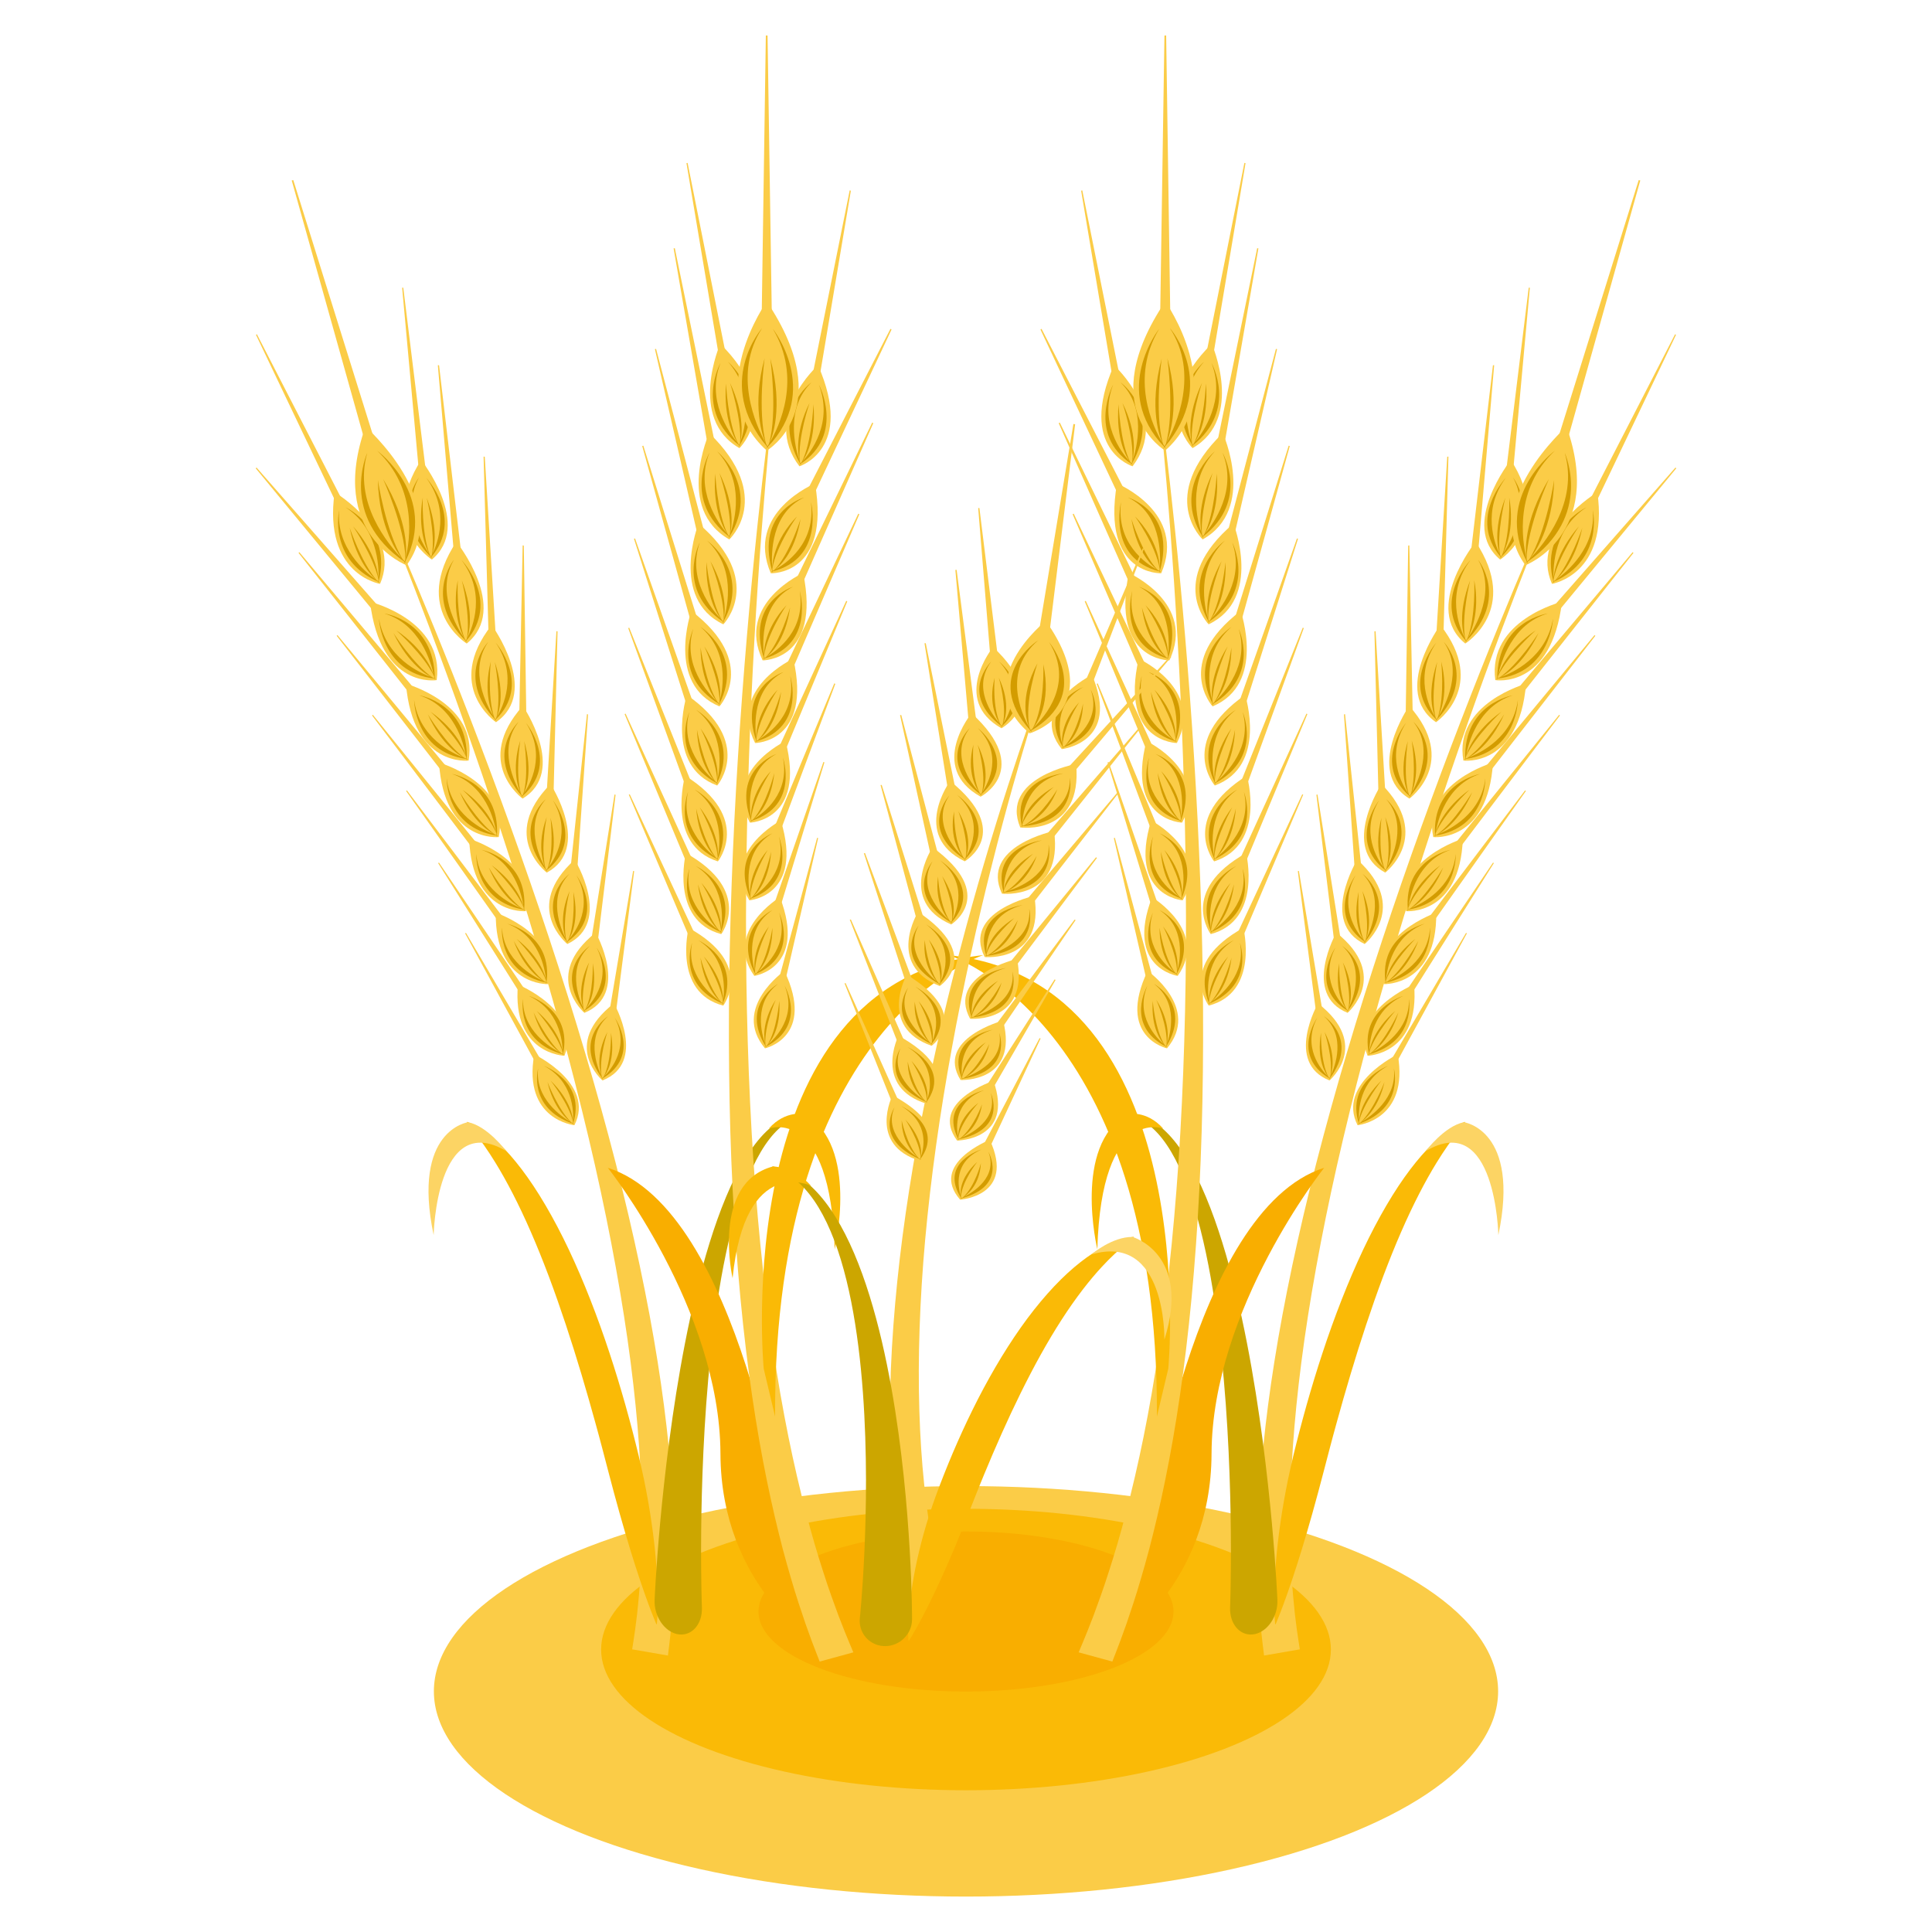 <?xml version="1.0" encoding="utf-8"?>
<!-- Generator: Adobe Illustrator 16.0.3, SVG Export Plug-In . SVG Version: 6.00 Build 0)  -->
<!DOCTYPE svg PUBLIC "-//W3C//DTD SVG 1.1//EN" "http://www.w3.org/Graphics/SVG/1.1/DTD/svg11.dtd">
<svg version="1.1" id="レイヤー_1" xmlns="http://www.w3.org/2000/svg" xmlns:xlink="http://www.w3.org/1999/xlink" x="0px"
	 y="0px" width="1000px" height="1000px" viewBox="0 0 1000 1000" enable-background="new 0 0 1000 1000" xml:space="preserve">
<g>
	<ellipse fill="#FBCC47" cx="500" cy="875.43" rx="275.425" ry="106.235"/>
	<ellipse fill="#FABA06" cx="500" cy="853.789" rx="188.863" ry="72.847"/>
	<ellipse fill="#F9AE00" cx="500" cy="834.116" rx="107.397" ry="41.424"/>
	<g>
		<g>
			<g>
				<path fill="#FBCC47" d="M223.519,289.635c0,0-27.552-17.329-5.521-51.551C217.998,238.084,244.83,271.939,223.519,289.635z"/>
				<polygon fill="#FBCC47" points="217.255,248.819 208.147,148.903 208.744,148.928 221.055,248.97 				"/>
				<path fill="#D39C00" d="M223.234,288.297c17.04-20.151-2.602-40.936-2.602-40.936c12.396,16.769,5.856,33.936,3.044,39.663
					c0.736-2.031,3.764-12.302-2.834-29.416c0,0,4.695,18.525,2.707,29.671c-0.162,0.321-0.313,0.612-0.439,0.85
					c-0.18-0.249-0.392-0.554-0.625-0.891c-4.405-11.392-3.661-29.71-3.661-29.71c-2.969,16.743,2.298,27.337,3.477,29.444
					c-4.069-5.994-14.366-23.82-5.472-39.762c0,0-15.346,19.426,6.193,41.077c-0.265,0.483-0.432,0.754-0.432,0.754
					c0.189-0.212,0.369-0.425,0.55-0.637c0.228,0.229,0.454,0.456,0.691,0.685C223.832,289.09,223.606,288.805,223.234,288.297z"/>
			</g>
			<g>
				<path fill="#FBCC47" d="M196.709,302.201c0,0-29.518-4.693-23.509-47.425C173.2,254.776,208.35,275.618,196.709,302.201z"/>
				<polygon fill="#FBCC47" points="176.495,265.48 132.488,173.282 132.993,173.029 179.751,263.934 				"/>
				<path fill="#D39C00" d="M195.979,301.031c7.091-27.073-17.172-38.465-17.172-38.465c16.626,10.72,17.369,30.256,17.08,37.04
					c-0.119-2.292-1.313-13.575-13.157-27.223c0,0,10.748,15.855,13.144,27.524c-0.019,0.382-0.041,0.729-0.063,1.014
					c-0.241-0.161-0.534-0.363-0.854-0.588c-7.893-9.093-13.957-27.133-13.957-27.133c3.612,17.497,11.933,25.434,13.703,26.956
					c-5.636-4.017-20.814-16.714-19.153-36.042c0,0-5.802,25.521,20.246,37c-0.048,0.586-0.089,0.92-0.089,0.92
					c0.083-0.288,0.156-0.573,0.232-0.858c0.276,0.121,0.552,0.244,0.836,0.361C196.774,301.538,196.478,301.361,195.979,301.031z"
					/>
			</g>
			<path fill="#FBCC47" d="M193.356,251.524c0,0,5.843,12.706,15.287,34.819c9.242,21.638,21.776,51.888,35.416,87.303
				c6.646,17.23,13.528,35.611,20.408,54.747c6.753,18.75,13.497,38.186,20.016,57.947c6.385,19.338,12.586,38.958,18.368,58.539
				c5.668,19.15,10.979,38.249,15.799,56.997c9.311,36.298,16.729,71.322,21.748,102.989c2.443,15.374,4.336,29.992,5.701,43.621
				c1.344,13.395,2.178,25.862,2.607,37.191c0.247,5.603,0.297,10.93,0.377,15.965c-0.026,4.995,0,9.709-0.154,14.101
				c-0.182,8.717-0.7,16.212-1.161,22.324c-0.54,6.055-1.008,10.775-1.443,13.962c-0.395,3.179-0.605,4.869-0.605,4.869l-18.512-3.2
				c0,0,0.254-1.623,0.73-4.676c0.517-3.06,1.108-7.604,1.812-13.443c0.629-5.901,1.356-13.145,1.791-21.607
				c0.282-4.26,0.395-8.845,0.569-13.706c0.07-4.902,0.181-10.092,0.105-15.566c-0.085-11.061-0.531-23.27-1.454-36.428
				c-0.937-13.385-2.367-27.781-4.321-42.963c-4.011-31.256-10.31-66-18.471-102.136c-4.227-18.661-8.934-37.707-14-56.834
				c-5.168-19.554-10.758-39.177-16.542-58.541c-5.905-19.789-12.051-39.28-18.229-58.102
				c-6.296-19.209-12.621-37.684-18.747-55.017c-12.574-35.632-24.212-66.135-32.818-87.974
				C198.835,264.382,193.356,251.524,193.356,251.524z"/>
			<g>
				<g>
					<path fill="#FBCC47" d="M311.863,559.236c0,0-21.765-18.364,5.931-39.894C317.794,519.343,335.246,549.948,311.863,559.236z"/>
					<polygon fill="#FBCC47" points="314.818,527.269 327.707,450.768 328.248,450.904 318.285,528.113 					"/>
					<path fill="#D39C00" d="M311.886,558.172c19.985-11.945,6.354-31.349,6.354-31.349c7.828,14.997-1.853,26.684-5.672,30.473
						c1.114-1.396,6.101-8.568,3.678-22.724c0,0,0.368,14.858-3.852,22.892c-0.217,0.211-0.417,0.403-0.586,0.557
						c-0.112-0.222-0.244-0.492-0.387-0.791c-1.625-9.442,2.98-23.105,2.98-23.105c-6.322,12.051-3.731,21.054-3.094,22.87
						c-2.474-5.303-8.159-20.73,3.461-31.019c0,0-18.335,11.678-3.076,32.148c-0.35,0.316-0.561,0.489-0.561,0.489
						c0.221-0.126,0.432-0.252,0.644-0.376c0.162,0.214,0.322,0.429,0.492,0.648C312.269,558.886,312.121,558.626,311.886,558.172z"
						/>
				</g>
				<g>
					<path fill="#FBCC47" d="M302.487,524.243c0,0-22.308-19.114,5.832-41.532C308.319,482.711,326.291,514.576,302.487,524.243z"/>
					<polygon fill="#FBCC47" points="305.327,490.966 318.071,411.231 318.626,411.376 308.869,491.846 					"/>
					<path fill="#D39C00" d="M302.505,523.136c20.323-12.434,6.312-32.634,6.312-32.634c8.068,15.613-1.746,27.778-5.621,31.721
						c1.13-1.452,6.177-8.916,3.628-23.653c0,0,0.456,15.469-3.804,23.829c-0.221,0.22-0.424,0.418-0.595,0.579
						c-0.117-0.23-0.252-0.513-0.399-0.823c-1.71-9.826,2.915-24.051,2.915-24.051c-6.385,12.546-3.691,21.915-3.031,23.805
						c-2.552-5.518-8.439-21.576,3.36-32.29c0,0-18.644,12.159-2.963,33.467c-0.354,0.329-0.568,0.508-0.568,0.508
						c0.224-0.129,0.438-0.26,0.654-0.392c0.166,0.226,0.331,0.449,0.506,0.676C302.898,523.877,302.746,523.608,302.505,523.136z"
						/>
				</g>
				<g>
					<path fill="#FBCC47" d="M293.649,488.626c0,0-23.569-18.947,3.833-43.675C297.482,444.951,317.316,477.443,293.649,488.626z"/>
					<polygon fill="#FBCC47" points="294.859,453.721 303.803,369.651 304.373,369.775 298.499,454.479 					"/>
					<path fill="#D39C00" d="M293.612,487.468c19.996-13.915,4.765-34.393,4.765-34.393c8.97,15.954-0.378,29.115-4.11,33.41
						c1.072-1.567,5.817-9.597,2.493-24.883c0,0,1.238,16.145-2.663,25.072c-0.213,0.241-0.407,0.458-0.573,0.634
						c-0.13-0.236-0.281-0.524-0.446-0.842c-2.227-10.188,1.749-25.265,1.749-25.265c-5.846,13.404-2.645,23.069-1.878,25.012
						c-2.866-5.647-9.642-22.155,1.786-33.896c0,0-18.292,13.563-1.325,35.109c-0.343,0.358-0.552,0.556-0.552,0.556
						c0.221-0.146,0.433-0.293,0.645-0.439c0.18,0.228,0.357,0.454,0.546,0.683C294.048,488.226,293.881,487.952,293.612,487.468z"
						/>
				</g>
				<g>
					<path fill="#FBCC47" d="M283.01,451.661c0,0-24.762-18.845,1.939-45.826C284.949,405.835,306.545,439.01,283.01,451.661z"/>
					<polygon fill="#FBCC47" points="282.678,415.117 288.004,326.693 288.589,326.798 286.407,415.761 					"/>
					<path fill="#D39C00" d="M282.92,450.452c19.684-15.361,3.301-36.155,3.301-36.155c9.822,16.319,0.917,30.461-2.682,35.101
						c1.019-1.682,5.479-10.267,1.42-26.114c0,0,1.978,16.831-1.583,26.32c-0.205,0.261-0.394,0.496-0.554,0.686
						c-0.142-0.242-0.31-0.536-0.489-0.862c-2.718-10.558,0.645-26.483,0.645-26.483c-5.334,14.252-1.652,24.225-0.788,26.226
						c-3.161-5.787-10.777-22.766,0.299-35.516c0,0-17.958,14.936,0.224,36.764c-0.332,0.388-0.535,0.604-0.535,0.604
						c0.218-0.161,0.426-0.323,0.635-0.486c0.192,0.231,0.384,0.46,0.586,0.692C283.397,451.227,283.215,450.946,282.92,450.452z"/>
				</g>
				<g>
					<path fill="#FBCC47" d="M270.489,413.356c0,0-25.905-18.798,0.121-48.014C270.61,365.343,293.898,399.269,270.489,413.356z"/>
					<polygon fill="#FBCC47" points="268.676,375.145 270.521,282.294 271.121,282.381 272.492,375.679 					"/>
					<path fill="#D39C00" d="M270.348,412.096c19.386-16.784,1.896-37.941,1.896-37.941c10.64,16.715,2.16,31.834-1.308,36.816
						c0.967-1.794,5.151-10.936,0.388-27.367c0,0,2.689,17.535-0.545,27.589c-0.198,0.279-0.381,0.531-0.536,0.736
						c-0.154-0.247-0.334-0.549-0.532-0.883c-3.185-10.941-0.412-27.725-0.412-27.725c-4.843,15.105-0.701,25.398,0.257,27.459
						c-3.444-5.934-11.866-23.413-1.13-37.161c0,0-17.636,16.288,1.712,38.447c-0.322,0.419-0.521,0.651-0.521,0.651
						c0.215-0.177,0.42-0.354,0.625-0.531c0.205,0.233,0.409,0.467,0.623,0.702C270.864,412.889,270.667,412.603,270.348,412.096z"
						/>
				</g>
				<g>
					<path fill="#FBCC47" d="M256.731,373.817c0,0-27.184-18.455-2.242-50.313C254.489,323.504,279.794,357.947,256.731,373.817z"/>
					<polygon fill="#FBCC47" points="253.01,333.87 250.297,236.334 250.911,236.396 256.908,334.247 					"/>
					<path fill="#D39C00" d="M256.527,372.504c18.845-18.506,0.053-39.844,0.053-39.844c11.621,17.01,3.759,33.254,0.487,38.638
						c0.893-1.927,4.687-11.7-0.953-28.688c0,0,3.591,18.243,0.805,28.926c-0.186,0.303-0.359,0.575-0.506,0.797
						c-0.169-0.251-0.367-0.56-0.583-0.9c-3.77-11.307-1.785-29.022-1.785-29.022c-4.166,16.057,0.54,26.641,1.612,28.753
						c-3.784-6.053-13.186-23.958-2.978-38.878c0,0-17.075,17.911,3.632,40.197c-0.306,0.453-0.494,0.705-0.494,0.705
						c0.208-0.194,0.407-0.391,0.606-0.584c0.22,0.234,0.438,0.469,0.666,0.705C257.09,373.309,256.877,373.018,256.527,372.504z"/>
				</g>
				<g>
					<path fill="#FBCC47" d="M241.578,333.092c0,0-28.605-17.648-5.353-52.671C236.226,280.421,263.953,314.985,241.578,333.092z"/>
					<polygon fill="#FBCC47" points="235.366,291.403 226.627,189.027 227.252,189.051 239.333,291.55 					"/>
					<path fill="#D39C00" d="M241.292,331.727c17.94-20.609-2.388-41.822-2.388-41.822c12.802,17.122,5.84,34.67,2.86,40.523
						c0.784-2.077,4.024-12.569-2.724-30.047c0,0,4.752,18.923,2.588,30.308c-0.171,0.327-0.329,0.625-0.465,0.867
						c-0.185-0.254-0.405-0.564-0.645-0.908c-4.505-11.627-3.584-30.344-3.584-30.344c-3.229,17.115,2.18,27.923,3.395,30.072
						c-4.198-6.113-14.801-24.306-5.396-40.618c0,0-16.163,19.885,6.136,41.961c-0.279,0.494-0.456,0.77-0.456,0.77
						c0.199-0.218,0.39-0.433,0.579-0.651c0.235,0.234,0.471,0.466,0.716,0.698C241.909,332.535,241.675,332.244,241.292,331.727z"
						/>
				</g>
			</g>
			<g>
				<path fill="#FBCC47" d="M210.438,292.565c0,0-41.075-15.637-21.259-71.755C189.18,220.811,234.115,260.511,210.438,292.565z"/>
				<polygon fill="#FBCC47" points="191.121,236.499 150.994,93.393 151.81,93.213 196.226,235.45 				"/>
				<path fill="#D39C00" d="M209.704,290.766c17.318-34.184-14.479-57.485-14.479-57.485c21.054,19.94,16.932,46.526,14.729,55.545
					c0.434-3.112,1.711-18.666-11.669-40.922c0,0,11.229,24.883,11.567,41.324c-0.128,0.507-0.249,0.965-0.354,1.341
					c-0.304-0.294-0.668-0.656-1.065-1.059c-8.893-14.715-12.854-41.055-12.854-41.055c0.591,24.827,10.413,38.138,12.538,40.737
					c-6.996-7.171-25.458-29.14-18-54.861c0,0-15.033,32.777,19.308,56.491c-0.222,0.77-0.371,1.204-0.371,1.204
					c0.194-0.361,0.375-0.718,0.559-1.078c0.362,0.251,0.724,0.501,1.098,0.749C210.708,291.697,210.334,291.365,209.704,290.766z"
					/>
			</g>
			<g>
				<g>
					<path fill="#FBCC47" d="M297.321,582.405c0,0-26.832-2.663-20.796-36.685C276.525,545.721,308.257,560.923,297.321,582.405z"/>
					<polygon fill="#FBCC47" points="279.381,554.061 240.731,483.097 241.191,482.877 282.365,552.717 					"/>
					<path fill="#D39C00" d="M296.67,581.505c6.796-21.703-15.146-29.834-15.146-29.834c14.995,7.875,15.43,23.318,15.082,28.706
						c-0.08-1.813-1.028-10.711-11.641-21.085c0,0,9.587,12.164,11.624,21.325c-0.023,0.305-0.046,0.58-0.068,0.807
						c-0.221-0.12-0.483-0.269-0.772-0.437c-7.079-6.923-12.369-20.984-12.369-20.984c3.064,13.72,10.545,19.71,12.139,20.854
						c-5.085-2.98-18.744-12.492-16.978-27.842c0,0-5.618,20.4,17.963,28.563c-0.051,0.466-0.094,0.733-0.094,0.733
						c0.079-0.232,0.151-0.461,0.223-0.689c0.251,0.086,0.501,0.174,0.759,0.255C297.391,581.876,297.123,581.746,296.67,581.505z"
						/>
				</g>
				<g>
					<path fill="#FBCC47" d="M292.144,546.464c0,0-27.268-0.754-24.052-36.862C268.092,509.602,301.384,523.098,292.144,546.464z"/>
					<polygon fill="#FBCC47" points="271.674,518.123 226.776,446.749 227.222,446.484 274.566,516.485 					"/>
					<path fill="#D39C00" d="M291.409,545.567c5.043-23.278-17.779-30.113-17.779-30.113c15.787,7.102,17.519,23.264,17.621,28.938
						c-0.233-1.895-1.937-11.15-13.511-21.214c0,0,10.689,12.018,13.513,21.469c0.003,0.32,0.003,0.609-0.001,0.85
						c-0.232-0.11-0.512-0.245-0.816-0.397c-7.719-6.718-14.234-21.054-14.234-21.054c4.24,14.147,12.288,19.854,13.993,20.933
						c-5.381-2.738-19.947-11.664-19.459-27.886c0,0-3.941,21.807,20.512,28.567c-0.012,0.492-0.032,0.774-0.032,0.774
						c0.061-0.249,0.112-0.494,0.166-0.739c0.261,0.071,0.521,0.143,0.787,0.21C292.168,545.904,291.888,545.789,291.409,545.567z"
						/>
				</g>
				<g>
					<path fill="#FBCC47" d="M283.677,509.378c0,0-27.584,1.081-27.065-36.984C256.611,472.394,291.263,484.223,283.677,509.378z"/>
					<polygon fill="#FBCC47" points="260.866,481.08 210.198,409.419 210.626,409.106 263.665,479.159 					"/>
					<path fill="#D39C00" d="M282.868,508.488c3.345-24.77-20.227-30.346-20.227-30.346c16.48,6.348,19.446,23.179,19.976,29.122
						c-0.378-1.97-2.795-11.56-15.243-21.31c0,0,11.702,11.861,15.266,21.575c0.026,0.336,0.049,0.641,0.063,0.893
						c-0.243-0.1-0.535-0.223-0.854-0.362c-8.304-6.51-15.964-21.088-15.964-21.088c5.349,14.537,13.908,19.966,15.711,20.979
						c-5.642-2.502-21.021-10.852-21.752-27.888c0,0-2.331,23.128,22.866,28.529c0.025,0.517,0.025,0.814,0.025,0.814
						c0.043-0.265,0.078-0.525,0.112-0.786c0.27,0.057,0.537,0.113,0.813,0.167C283.659,508.789,283.366,508.686,282.868,508.488z"
						/>
				</g>
				<g>
					<path fill="#FBCC47" d="M272.179,471.62c0,0-27.908,2.381-29.339-37.492C242.84,434.128,278.596,444.925,272.179,471.62z"/>
					<polygon fill="#FBCC47" points="247.6,443.028 192.571,370.327 192.988,369.98 250.338,440.889 					"/>
					<path fill="#D39C00" d="M271.313,470.728c2.132-26.099-22.063-30.856-22.063-30.856c17.039,5.89,20.907,23.387,21.749,29.586
						c-0.485-2.046-3.427-11.979-16.552-21.621c0,0,12.476,11.887,16.586,21.898c0.045,0.352,0.083,0.668,0.109,0.931
						c-0.251-0.092-0.554-0.209-0.885-0.339c-8.755-6.441-17.269-21.357-17.269-21.357c6.169,14.979,15.125,20.274,17.006,21.253
						c-5.85-2.363-21.868-10.402-23.484-28.209c0,0-1.175,24.32,24.648,28.831c0.051,0.54,0.066,0.853,0.066,0.853
						c0.029-0.28,0.052-0.554,0.074-0.83c0.276,0.048,0.551,0.097,0.832,0.14C272.131,471.006,271.829,470.912,271.313,470.728z"/>
				</g>
				<g>
					<path fill="#FBCC47" d="M258.148,433.271c0,0-28.336,3.079-30.915-38.556C227.233,394.715,263.94,405.232,258.148,433.271z"/>
					<polygon fill="#FBCC47" points="232.328,403.917 174.257,329.089 174.671,328.718 235.056,401.622 					"/>
					<path fill="#D39C00" d="M257.241,432.354c1.445-27.321-23.322-31.773-23.322-31.773c17.51,5.791,21.938,23.995,22.967,30.455
						c-0.551-2.127-3.821-12.444-17.452-22.24c0,0,13.031,12.156,17.496,22.528c0.054,0.364,0.102,0.695,0.136,0.97
						c-0.257-0.089-0.568-0.205-0.91-0.336c-9.092-6.542-18.173-21.946-18.173-21.946c6.696,15.52,15.961,20.862,17.902,21.844
						c-6.021-2.344-22.548-10.403-24.693-28.977c0,0-0.511,25.438,25.896,29.603c0.066,0.562,0.092,0.888,0.092,0.888
						c0.021-0.293,0.036-0.579,0.053-0.866c0.281,0.043,0.563,0.088,0.852,0.127C258.084,432.63,257.772,432.537,257.241,432.354z"
						/>
				</g>
				<g>
					<path fill="#FBCC47" d="M242.545,393.667c0,0-28.783,3.701-32.43-39.764C210.115,353.903,247.772,364.258,242.545,393.667z"/>
					<polygon fill="#FBCC47" points="215.532,363.435 154.524,286.187 154.938,285.789 218.254,360.987 					"/>
					<path fill="#D39C00" d="M241.6,392.727c0.813-28.585-24.53-32.807-24.53-32.807c17.981,5.748,22.933,24.7,24.135,31.435
						c-0.611-2.214-4.192-12.939-18.316-22.944c0,0,13.57,12.481,18.368,23.244c0.065,0.381,0.121,0.727,0.163,1.013
						c-0.264-0.091-0.585-0.206-0.936-0.337c-9.419-6.679-19.045-22.624-19.045-22.624c7.198,16.105,16.766,21.531,18.768,22.522
						c-6.19-2.347-23.22-10.483-25.858-29.86c0,0,0.101,26.597,27.099,30.492c0.08,0.588,0.114,0.928,0.114,0.928
						c0.015-0.306,0.024-0.606,0.033-0.907c0.288,0.04,0.574,0.083,0.868,0.118C242.462,392.999,242.144,392.909,241.6,392.727z"/>
				</g>
				<g>
					<path fill="#FBCC47" d="M226.039,352.023c0,0-29.096,4.878-34.517-40.558C191.522,311.466,230.205,320.995,226.039,352.023z"/>
					<polygon fill="#FBCC47" points="197.401,321.27 132.378,242.421 132.779,241.989 200.068,318.608 					"/>
					<path fill="#D39C00" d="M225.042,351.069c-0.292-30.007-26.218-33.539-26.218-33.539c18.501,5.393,24.276,25.096,25.762,32.114
						c-0.708-2.3-4.769-13.42-19.515-23.415c0,0,14.281,12.611,19.578,23.729c0.082,0.396,0.153,0.758,0.206,1.056
						c-0.272-0.086-0.603-0.195-0.964-0.32c-9.835-6.674-20.243-23.056-20.243-23.056c7.95,16.635,17.883,21.986,19.957,22.957
						c-6.382-2.242-24.005-10.18-27.45-30.4c0,0,1.154,27.877,28.735,31.021c0.105,0.613,0.153,0.967,0.153,0.967
						c0.003-0.322,0-0.637-0.002-0.951c0.294,0.032,0.588,0.065,0.887,0.093C225.929,351.324,225.603,351.24,225.042,351.069z"/>
				</g>
			</g>
			<g>
				<path fill="#FABA06" d="M339.73,840.678c0,0-0.416-0.95-1.137-2.727c-0.709-1.779-1.749-4.389-2.973-7.714
					c-1.239-3.339-2.675-7.406-4.253-12.085c-1.588-4.708-3.301-10.048-5.102-15.907c-1.806-5.907-3.698-12.351-5.63-19.225
					c-1.949-6.938-3.929-14.326-5.944-22.05c-1.019-3.89-2.03-7.875-3.111-11.896c-0.539-2.021-1.083-4.059-1.631-6.112
					c-0.561-2.048-1.125-4.114-1.693-6.192c-2.292-8.365-4.742-16.872-7.282-25.403c-2.579-8.616-5.281-17.227-8.085-25.67
					c-2.841-8.526-5.759-16.901-8.767-24.906c-3.043-8.071-6.144-15.789-9.27-22.961c-3.15-7.239-6.314-13.915-9.397-19.914
					c-3.107-6.034-6.124-11.397-8.932-15.953c-0.698-1.171-1.397-2.215-2.068-3.282c-0.337-0.529-0.668-1.049-0.994-1.56
					c-0.33-0.482-0.657-0.956-0.976-1.435c-0.642-0.958-1.259-1.877-1.849-2.754c-0.604-0.837-1.181-1.635-1.729-2.393
					c-1.096-1.592-2.105-2.854-2.988-4.007c-0.441-0.579-0.851-1.139-1.229-1.618c-0.383-0.464-0.729-0.887-1.041-1.266
					c-0.627-0.778-1.108-1.375-1.433-1.778c-0.326-0.412-0.495-0.625-0.495-0.625l0.034-0.602c0,0,0.179,0.072,0.523,0.212
					c0.348,0.149,0.862,0.37,1.534,0.657c0.338,0.154,0.716,0.327,1.13,0.516c0.416,0.207,0.866,0.47,1.357,0.736
					c0.979,0.571,2.116,1.182,3.378,2.072c2.539,1.646,5.591,4.168,9.073,7.474c3.462,3.324,7.282,7.67,11.301,12.956
					c3.991,5.256,8.144,11.49,12.28,18.536c4.102,6.99,8.193,14.741,12.124,23.06c3.883,8.24,7.64,16.973,11.163,25.995
					c3.491,8.918,6.79,18.08,9.817,27.292c3.013,9.094,5.77,18.233,8.313,27.19c2.491,8.87,4.767,17.568,6.789,25.952
					c1.99,8.304,3.647,16.339,4.973,23.939c1.314,7.526,2.328,14.624,3.076,21.142c0.731,6.465,1.22,12.363,1.507,17.562
					c0.285,5.162,0.384,9.642,0.371,13.308c-0.003,3.648-0.133,6.506-0.238,8.44c-0.118,1.932-0.233,2.958-0.233,2.958
					L339.73,840.678z"/>
				<path fill="#FCD464" d="M242.279,580.856c0,0-29.297,3.946-17.822,58.445c0,0,1.297-64.973,37.579-43.507
					C262.036,595.795,252.261,582.781,242.279,580.856z"/>
			</g>
			<g>
				<path fill="#CCA600" d="M338.825,827.964c0,0,0.049-1.008,0.14-2.899c0.097-1.862,0.249-4.575,0.469-8.021
					c0.443-6.939,1.161-16.9,2.268-28.944c1.123-12.239,2.655-26.694,4.717-42.35c2.106-15.974,4.772-33.243,8.151-50.603
					c3.452-17.734,7.646-35.574,12.738-51.962c2.581-8.317,5.395-16.237,8.436-23.517c3.061-7.345,6.365-14.015,9.84-19.726
					c3.491-5.754,7.156-10.508,10.777-14.036c1.813-1.774,3.601-3.25,5.319-4.438c1.724-1.186,3.374-2.079,4.893-2.753
					c3.045-1.363,5.565-1.763,7.27-1.933c0.427-0.031,0.805-0.061,1.132-0.085c0.327-0.003,0.604-0.004,0.824-0.006
					c0.443-0.004,0.67-0.006,0.67-0.006c0.124-0.001,0.231,0.146,0.241,0.326c0.009,0.17-0.07,0.309-0.179,0.33l-0.012,0.001
					c0,0-0.223,0.041-0.65,0.122c-0.214,0.04-0.479,0.09-0.795,0.148c-0.313,0.081-0.674,0.174-1.084,0.28
					c-1.623,0.46-3.99,1.283-6.738,3.099c-2.746,1.777-5.854,4.538-8.922,8.495c-3.066,3.914-6.078,8.981-8.864,14.984
					c-2.772,5.957-5.325,12.812-7.608,20.307c-2.271,7.426-4.289,15.453-6.063,23.853c-3.506,16.546-6.073,34.447-7.951,52.183
					c-1.838,17.355-3.014,34.565-3.763,50.438c-0.729,15.557-1.051,29.88-1.158,41.958c-0.107,11.89-0.009,21.672,0.112,28.417
					c0.062,3.351,0.128,5.963,0.18,7.724c0.058,1.723,0.089,2.641,0.089,2.641l0.002,0.074c0.279,8.343-4.913,14.541-11.6,13.927
					c-6.692-0.615-12.459-7.829-12.877-16.198C338.798,829.203,338.802,828.534,338.825,827.964z"/>
				<path fill="#FABA06" d="M397.919,584.152c0,0,31.941-12.132,34.108,62.437c0,0,12.886-53.581-15.56-69.902
					C416.468,576.687,406.718,574.329,397.919,584.152z"/>
			</g>
		</g>
		<g>
			<g>
				<g>
					<path fill="#FBCC47" d="M382.733,231.952c0,0,22.776-21.64-9.928-54.018C372.806,177.935,355.82,216.557,382.733,231.952z"/>
					<polygon fill="#FBCC47" points="376.794,188.929 355.91,84.322 355.313,84.434 372.983,189.604 					"/>
					<path fill="#D39C00" d="M382.62,230.532c-23.333-18.507-9.693-42.647-9.693-42.647c-7.512,19.014,4.283,35.856,8.861,41.394
						c-1.359-2-7.521-12.199-5.986-30.776c0,0,0.819,19.778,6.191,31.021c0.262,0.311,0.502,0.592,0.701,0.819
						c0.107-0.281,0.232-0.625,0.366-1.005c1.039-12.364-5.235-31.194-5.235-31.194c8.059,16.901,5.906,28.56,5.344,30.896
						c2.324-6.742,7.41-26.567-6.428-41.832c0,0,21.445,17.99,6.091,43.288c0.415,0.465,0.665,0.722,0.665,0.722
						c-0.255-0.194-0.501-0.39-0.75-0.586c-0.161,0.269-0.322,0.533-0.494,0.802C382.253,231.433,382.396,231.107,382.62,230.532z"
						/>
				</g>
				<g>
					<path fill="#FBCC47" d="M413.772,241.351c0,0,28.697-8.829,9.65-52.308C423.423,189.043,393.915,215.419,413.772,241.351z"/>
					<polygon fill="#FBCC47" points="423.294,200.589 440.4,98.714 439.807,98.523 419.505,199.43 					"/>
					<path fill="#D39C00" d="M414.165,240.041c-15.383-27.054,5.889-42.156,5.889-42.156c-13.704,13.369-8.567,33.688-6.228,40.669
						c-0.569-2.389-2.757-14.226,5.192-29.964c0,0-6.168,17.876-5.086,30.275c0.135,0.392,0.26,0.749,0.369,1.04
						c0.197-0.199,0.435-0.447,0.692-0.723c5.298-10.474,6.037-29.98,6.037-29.98c1.597,18.614-4.488,27.949-5.832,29.763
						c4.529-4.915,16.181-20.116,8.647-39.921c0,0,13.633,25.662-9.473,41.061c0.227,0.598,0.37,0.939,0.37,0.939
						c-0.172-0.288-0.333-0.572-0.495-0.857c-0.246,0.162-0.489,0.326-0.744,0.484C413.505,240.671,413.755,240.449,414.165,240.041
						z"/>
				</g>
				<path fill="#F9AE00" d="M314.626,604.462c0,0,58.018,72.98,58.277,147.926c0.236,68.337,49.493,98.421,49.493,98.421
					l-16.054-57.378C406.343,793.431,383.052,626.179,314.626,604.462z"/>
				<path fill="#FBCC47" d="M402.232,188.689c0,0-2.22,14.844-5.339,40.536c-3.044,25.069-6.893,59.961-10.334,100.533
					c-1.678,19.678-3.256,40.602-4.605,62.306c-1.332,21.222-2.453,43.144-3.25,65.347c-0.783,21.681-1.299,43.602-1.406,65.391
					c-0.115,21.268,0.11,42.401,0.724,63.067c1.206,39.89,3.923,78.101,8.048,112.391c1.993,16.609,4.311,32.344,6.867,46.962
					c2.505,14.349,5.248,27.657,8.063,39.711c1.358,5.962,2.829,11.609,4.19,16.95c1.451,5.286,2.77,10.278,4.176,14.913
					c2.666,9.205,5.315,17.087,7.513,23.509c2.258,6.353,4.065,11.299,5.402,14.629c1.295,3.324,1.983,5.091,1.983,5.091
					l17.428-4.774c0,0-0.712-1.694-2.052-4.885c-1.382-3.192-3.26-7.95-5.617-14.07c-2.302-6.191-5.086-13.799-7.927-22.728
					c-1.494-4.49-2.913-9.339-4.473-14.478c-1.469-5.194-3.059-10.691-4.547-16.507c-3.077-11.753-6.125-24.767-8.974-38.845
					c-2.903-14.335-5.61-29.807-8.024-46.184c-4.994-33.786-8.727-71.622-11.012-111.257c-1.172-20.528-1.976-41.557-2.445-62.748
					c-0.491-21.711-0.581-43.583-0.4-65.241c0.181-22.18,0.69-44.104,1.431-65.35c0.744-21.731,1.735-42.703,2.864-62.44
					c2.305-40.701,5.174-75.777,7.515-101.001C400.428,203.658,402.232,188.689,402.232,188.689z"/>
				<g>
					<g>
						<path fill="#FBCC47" d="M374.354,520.501c0,0,16.459-21.372-17.91-40.235C356.444,480.266,348.053,513.668,374.354,520.501z"
							/>
						<polygon fill="#FBCC47" points="361.811,488.046 325.964,411.125 325.461,411.332 358.574,489.32 						"/>
						<path fill="#D39C00" d="M374.013,519.411c-23.683-9.945-15.779-31.422-15.779-31.422c-3.388,16.289,9.85,27.154,14.83,30.602
							c-1.54-1.304-8.706-8.085-10.504-22.884c0,0,4.075,15.282,10.729,23.035c0.283,0.193,0.543,0.367,0.758,0.506
							c0.047-0.241,0.1-0.534,0.152-0.857c-1.188-9.875-9.917-23.358-9.917-23.358c9.978,11.63,10.06,21.168,9.961,23.104
							c0.905-5.726,2.019-22.22-12.77-31.421c0,0,21.979,9.845,12.721,32.626c0.446,0.282,0.712,0.436,0.712,0.436
							c-0.26-0.103-0.511-0.208-0.762-0.313c-0.1,0.241-0.197,0.479-0.303,0.724C373.841,520.188,373.913,519.903,374.013,519.411z"
							/>
					</g>
					<g>
						<path fill="#FBCC47" d="M373.328,483.498c0,0,16.793-22.275-18.314-41.945C355.014,441.553,346.474,476.378,373.328,483.498z"
							/>
						<polygon fill="#FBCC47" points="360.5,449.669 323.805,369.384 323.291,369.602 357.195,450.995 						"/>
						<path fill="#D39C00" d="M372.979,482.362c-24.184-10.365-16.132-32.753-16.132-32.753
							c-3.447,16.98,10.076,28.305,15.161,31.896c-1.572-1.358-8.893-8.424-10.738-23.853c0,0,4.172,15.932,10.969,24.013
							c0.289,0.199,0.553,0.38,0.773,0.525c0.048-0.251,0.1-0.557,0.156-0.893c-1.22-10.291-10.143-24.348-10.143-24.348
							c10.195,12.124,10.285,22.063,10.186,24.081c0.92-5.966,2.049-23.158-13.058-32.754c0,0,22.448,10.266,13.009,34.011
							c0.456,0.294,0.727,0.454,0.727,0.454c-0.266-0.106-0.521-0.217-0.779-0.326c-0.1,0.251-0.199,0.5-0.307,0.753
							C372.804,483.17,372.878,482.875,372.979,482.362z"/>
					</g>
					<g>
						<path fill="#FBCC47" d="M371.57,445.868c0,0,18.127-22.326-16.953-44.407C354.617,401.461,344.384,437.229,371.57,445.868z"/>
						<polygon fill="#FBCC47" points="359.889,410.149 325.689,324.895 325.153,325.095 356.447,411.373 						"/>
						<path fill="#D39C00" d="M371.261,444.675c-24.312-11.885-15.111-34.758-15.111-34.758
							c-4.254,17.474,9.106,29.861,14.157,33.825c-1.552-1.481-8.741-9.158-9.97-25.262c0,0,3.589,16.735,10.197,25.438
							c0.287,0.222,0.549,0.421,0.77,0.581c0.06-0.258,0.126-0.572,0.197-0.919c-0.807-10.736-9.337-25.747-9.337-25.747
							c9.913,13.066,9.581,23.384,9.392,25.474c1.198-6.148,3.089-23.938-11.962-34.614c0,0,22.531,11.715,11.859,35.915
							c0.453,0.327,0.724,0.505,0.724,0.505c-0.268-0.123-0.524-0.249-0.782-0.374c-0.113,0.255-0.226,0.509-0.347,0.767
							C371.048,445.505,371.135,445.203,371.261,444.675z"/>
					</g>
					<g>
						<path fill="#FBCC47" d="M371.226,406.585c0,0,19.377-22.448-15.703-46.887C355.522,359.698,343.711,396.473,371.226,406.585z"
							/>
						<polygon fill="#FBCC47" points="360.599,368.96 328.703,278.696 328.146,278.881 357.029,370.087 						"/>
						<path fill="#D39C00" d="M370.953,405.329c-24.449-13.367-14.175-36.769-14.175-36.769
							c-5.007,17.994,8.211,31.432,13.233,35.762c-1.532-1.605-8.606-9.883-9.265-26.679c0,0,3.052,17.55,9.49,26.87
							c0.285,0.242,0.547,0.46,0.766,0.636c0.07-0.266,0.152-0.589,0.235-0.946c-0.424-11.193-8.595-27.156-8.595-27.156
							c9.66,13.999,8.935,24.71,8.662,26.873c1.456-6.34,4.056-24.752-10.955-36.488c0,0,22.625,13.131,10.803,37.836
							c0.451,0.359,0.719,0.556,0.719,0.556c-0.268-0.14-0.525-0.28-0.785-0.422c-0.125,0.261-0.249,0.519-0.383,0.783
							C370.704,406.185,370.804,405.874,370.953,405.329z"/>
					</g>
					<g>
						<path fill="#FBCC47" d="M372.378,365.625c0,0,20.569-22.632-14.537-49.41C357.841,316.215,344.534,354.072,372.378,365.625z"
							/>
						<polygon fill="#FBCC47" points="362.736,326.058 332.989,230.687 332.41,230.857 359.043,327.096 						"/>
						<path fill="#D39C00" d="M372.142,364.31c-24.599-14.83-13.305-38.815-13.305-38.815c-5.721,18.553,7.375,33.037,12.373,37.73
							c-1.516-1.727-8.485-10.606-8.607-28.12c0,0,2.548,18.388,8.832,28.328c0.285,0.264,0.545,0.5,0.763,0.692
							c0.082-0.274,0.175-0.607,0.273-0.977c-0.065-11.665-7.907-28.592-7.907-28.592c9.43,14.938,8.334,26.059,7.984,28.3
							c1.7-6.543,4.967-25.612-10.015-38.401c0,0,22.729,14.53,9.813,39.798c0.451,0.391,0.721,0.604,0.721,0.604
							c-0.27-0.154-0.53-0.311-0.792-0.468c-0.136,0.266-0.272,0.532-0.417,0.801C371.858,365.19,371.972,364.871,372.142,364.31z"
							/>
					</g>
					<g>
						<path fill="#FBCC47" d="M374.411,323.161c0,0,21.995-22.538-12.853-52.144C361.559,271.018,346.353,309.783,374.411,323.161z"
							/>
						<polygon fill="#FBCC47" points="366.17,281.51 339.584,180.573 338.982,180.722 362.341,282.408 						"/>
						<path fill="#D39C00" d="M374.223,321.782c-24.595-16.634-12.026-41.052-12.026-41.052
							c-6.63,19.035,6.193,34.752,11.117,39.879c-1.48-1.87-8.252-11.451-7.655-29.687c0,0,1.852,19.266,7.878,29.912
							c0.28,0.289,0.537,0.547,0.752,0.757c0.094-0.28,0.203-0.624,0.319-1.002c0.416-12.139-6.916-30.142-6.916-30.142
							c9.042,16.011,7.46,27.526,7.009,29.841c2.012-6.724,6.146-26.404-8.672-40.457c0,0,22.68,16.245,8.408,41.901
							c0.444,0.427,0.711,0.662,0.711,0.662c-0.269-0.173-0.529-0.35-0.789-0.523c-0.152,0.27-0.303,0.538-0.463,0.812
							C373.896,322.684,374.024,322.357,374.223,321.782z"/>
					</g>
					<g>
						<path fill="#FBCC47" d="M377.507,279.209c0,0,23.711-21.996-10.427-55.062C367.08,224.147,349.437,263.487,377.507,279.209z"
							/>
						<polygon fill="#FBCC47" points="371.257,235.369 349.28,128.44 348.654,128.555 367.283,236.049 						"/>
						<path fill="#D39C00" d="M377.388,277.765c-24.346-18.886-10.165-43.469-10.165-43.469c-7.804,19.368,4.517,36.545,9.294,42.19
							c-1.419-2.039-7.854-12.436-6.281-31.36c0,0,0.883,20.152,6.498,31.611c0.271,0.316,0.521,0.601,0.73,0.833
							c0.111-0.285,0.241-0.635,0.381-1.02c1.066-12.591-5.5-31.785-5.5-31.785c8.424,17.234,6.194,29.102,5.609,31.479
							c2.416-6.859,7.691-27.046-6.756-42.632c0,0,22.381,18.376,6.409,44.115c0.433,0.473,0.695,0.734,0.695,0.734
							c-0.269-0.199-0.526-0.396-0.783-0.597c-0.169,0.271-0.337,0.543-0.515,0.814C377.005,278.68,377.154,278.35,377.388,277.765z
							"/>
					</g>
				</g>
				<g>
					<path fill="#FBCC47" d="M396.898,233.224c0,0,37.136-21.742-0.02-77.159C396.879,156.064,363.225,203.31,396.898,233.224z"/>
					<polygon fill="#FBCC47" points="399.638,172.58 397.285,18.401 396.399,18.335 394.127,172.202 					"/>
					<path fill="#D39C00" d="M397.104,231.266c-27.876-32.979-2.612-61.449-2.612-61.449c-15.38,23.527-3.182,50.449,1.774,59.477
						c-1.378-3.159-7.364-19.068-0.475-43.919c0,0-3.913,27.273,0.699,44.32c0.282,0.506,0.544,0.965,0.765,1.339
						c0.22-0.345,0.481-0.769,0.764-1.237c4.607-16.423,0.691-44.223,0.691-44.223c6.891,25.777,0.912,40.876-0.467,43.852
						c4.953-8.36,17.127-33.616,1.764-59.229c0,0,25.22,31.885-2.6,61.09c0.457,0.765,0.74,1.195,0.74,1.195
						c-0.307-0.348-0.598-0.693-0.893-1.039c-0.294,0.307-0.585,0.614-0.891,0.921C396.364,232.363,396.646,231.97,397.104,231.266z
						"/>
				</g>
				<g>
					<g>
						<path fill="#FBCC47" d="M395.962,542.621c0,0,26.347-5.793,10.029-40.086C405.991,502.535,378.494,521.818,395.962,542.621z"
							/>
						<polygon fill="#FBCC47" points="405.603,511.44 423.476,433.804 422.942,433.635 402.182,510.405 						"/>
						<path fill="#D39C00" d="M396.351,541.62c-13.36-21.503,6.368-32.388,6.368-32.388c-12.794,9.823-8.606,25.729-6.642,31.223
							c-0.462-1.869-2.17-11.115,5.446-22.992c0,0-6.044,13.598-5.356,23.237c0.113,0.311,0.219,0.591,0.311,0.822
							c0.186-0.149,0.408-0.332,0.648-0.537c5.08-7.916,6.215-22.975,6.215-22.975c1.014,14.452-4.754,21.458-6.021,22.814
							c4.245-3.641,15.213-14.979,8.821-30.556c0,0,11.806,20.33-9.6,31.407c0.191,0.472,0.314,0.742,0.314,0.742
							c-0.15-0.229-0.291-0.455-0.432-0.683c-0.228,0.117-0.454,0.234-0.69,0.349C395.733,542.085,395.965,541.921,396.351,541.62z"
							/>
					</g>
					<g>
						<path fill="#FBCC47" d="M390.423,505.112c0,0,27.363-3.945,13.268-40.726C403.69,464.387,374.099,482.192,390.423,505.112z"/>
						<polygon fill="#FBCC47" points="402.623,473.579 426.725,394.603 426.192,394.384 399.204,472.237 						"/>
						<path fill="#D39C00" d="M390.896,504.106c-12.065-23.322,8.945-33.041,8.945-33.041c-13.829,9.164-10.735,25.973-9.138,31.814
							c-0.332-1.973-1.386-11.683,7.297-23.386c0,0-7.203,13.607-7.222,23.647c0.092,0.329,0.179,0.628,0.255,0.872
							c0.202-0.139,0.443-0.311,0.705-0.504c5.789-7.801,8.079-23.306,8.079-23.306c-0.048,15.045-6.472,21.849-7.871,23.154
							c4.616-3.441,16.679-14.319,11.315-30.95c0,0,10.537,21.974-12.176,31.772c0.16,0.504,0.267,0.793,0.267,0.793
							c-0.136-0.249-0.263-0.495-0.39-0.741c-0.242,0.104-0.483,0.208-0.732,0.309C390.231,504.541,390.48,504.389,390.896,504.106z
							"/>
					</g>
					<g>
						<path fill="#FBCC47" d="M387.86,466.006c0,0,28.248-2.163,16.289-41.306C404.149,424.7,372.658,441.058,387.86,466.006z"/>
						<polygon fill="#FBCC47" points="402.445,434.161 432.354,353.976 431.825,353.707 399.035,432.521 						"/>
						<path fill="#D39C00" d="M388.411,464.995c-10.807-25.063,11.355-33.645,11.355-33.645
							c-14.767,8.521-12.718,26.184-11.469,32.358c-0.209-2.071-0.643-12.22,9.023-23.744c0,0-8.278,13.606-8.966,24.02
							c0.072,0.348,0.142,0.665,0.203,0.925c0.216-0.13,0.474-0.292,0.755-0.474c6.443-7.685,9.82-23.604,9.82-23.604
							c-1.051,15.603-8.077,22.206-9.598,23.461c4.955-3.242,18.018-13.671,13.643-31.302c0,0,9.309,23.537-14.576,32.095
							c0.131,0.534,0.219,0.84,0.219,0.84c-0.122-0.267-0.234-0.53-0.35-0.794c-0.255,0.089-0.508,0.181-0.77,0.268
							C387.702,465.399,387.966,465.259,388.411,464.995z"/>
					</g>
					<g>
						<path fill="#FBCC47" d="M388.157,425.795c0,0,28.99-0.939,18.456-42.222C406.613,383.573,373.661,399.113,388.157,425.795z"/>
						<polygon fill="#FBCC47" points="404.46,393.338 438.537,311.298 438.009,310.992 401.042,391.474 						"/>
						<path fill="#D39C00" d="M388.767,424.77c-9.99-26.594,13.074-34.479,13.074-34.479c-15.486,8.168-14.148,26.651-13.139,33.134
							c-0.123-2.164-0.129-12.744,10.264-24.286c0,0-9.063,13.771-10.215,24.576c0.06,0.366,0.117,0.697,0.168,0.971
							c0.228-0.125,0.498-0.281,0.795-0.457c6.926-7.695,11.068-24.103,11.068-24.103c-1.75,16.187-9.225,22.729-10.834,23.965
							c5.209-3.144,19.025-13.381,15.313-31.934c0,0,8.502,24.927-16.305,32.715c0.111,0.562,0.189,0.885,0.189,0.885
							c-0.115-0.285-0.221-0.563-0.324-0.845c-0.265,0.082-0.528,0.165-0.8,0.244C388.021,425.156,388.298,425.023,388.767,424.77z"
							/>
					</g>
					<g>
						<path fill="#FBCC47" d="M390.841,384.591c0,0,29.667-0.345,19.76-43.641C410.601,340.95,376.558,356.438,390.841,384.591z"/>
						<polygon fill="#FBCC47" points="408.194,351.094 444.789,266.199 444.255,265.87 404.736,349.07 						"/>
						<path fill="#D39C00" d="M391.483,383.536c-9.67-27.964,14.094-35.684,14.094-35.684
							c-16.015,8.184-15.028,27.498-14.129,34.279c-0.082-2.259,0.131-13.297,11.003-25.108c0,0-9.558,14.169-10.962,25.411
							c0.055,0.382,0.106,0.73,0.154,1.018c0.233-0.125,0.514-0.283,0.82-0.46c7.246-7.875,11.826-24.897,11.826-24.897
							c-2.127,16.845-9.91,23.505-11.582,24.759c5.395-3.165,19.738-13.54,16.329-32.976c0,0,8.173,26.188-17.36,33.769
							c0.102,0.587,0.174,0.927,0.174,0.927c-0.109-0.3-0.211-0.593-0.314-0.887c-0.271,0.081-0.541,0.161-0.822,0.235
							C390.714,383.922,391.001,383.789,391.483,383.536z"/>
					</g>
					<g>
						<path fill="#FBCC47" d="M394.747,341.814c0,0,30.352,0.162,20.966-45.226C415.713,296.589,380.606,312.158,394.747,341.814z"
							/>
						<polygon fill="#FBCC47" points="413.075,307.143 452.005,219.066 451.462,218.71 409.571,304.967 						"/>
						<path fill="#D39C00" d="M395.421,340.725c-9.42-29.378,15.033-37.014,15.033-37.014c-16.531,8.261-15.85,28.449-15.044,35.548
							c-0.046-2.361,0.36-13.883,11.688-26.025c0,0-10.021,14.627-11.649,26.342c0.048,0.4,0.096,0.765,0.14,1.065
							c0.241-0.128,0.531-0.287,0.847-0.467c7.547-8.091,12.525-25.788,12.525-25.788c-2.465,17.552-10.543,24.369-12.274,25.648
							c5.573-3.209,20.427-13.787,17.272-34.146c0,0,7.91,27.493-18.34,34.955c0.094,0.616,0.162,0.972,0.162,0.972
							c-0.106-0.313-0.206-0.622-0.307-0.932c-0.279,0.078-0.557,0.159-0.846,0.232
							C394.628,341.115,394.925,340.982,395.421,340.725z"/>
					</g>
					<g>
						<path fill="#FBCC47" d="M398.964,296.721c0,0,31.066,1.254,22.887-46.477C421.851,250.244,385.396,265.23,398.964,296.721z"/>
						<polygon fill="#FBCC47" points="418.817,261.171 461.454,170.57 460.912,170.178 415.298,258.771 						"/>
						<path fill="#D39C00" d="M399.688,295.604c-8.739-31.025,16.554-38.113,16.554-38.113
							c-17.192,8.028-17.124,29.141-16.521,36.583c0.027-2.468,0.802-14.483,12.783-26.758c0,0-10.719,14.916-12.754,27.089
							c0.037,0.42,0.074,0.803,0.108,1.118c0.252-0.124,0.554-0.28,0.884-0.456c7.983-8.179,13.635-26.481,13.635-26.481
							c-3.074,18.242-11.56,25.069-13.373,26.342c5.808-3.148,21.346-13.658,18.758-35.034c0,0,7.232,28.994-19.877,35.843
							c0.077,0.647,0.137,1.019,0.137,1.019c-0.102-0.332-0.191-0.657-0.285-0.982c-0.289,0.072-0.576,0.145-0.873,0.213
							C398.864,295.985,399.171,295.854,399.688,295.604z"/>
					</g>
				</g>
			</g>
			<g>
				<path fill="#FABA06" d="M395.287,708.404l5.895,24.81C400.347,528.629,508.979,494.37,508.979,494.37
					C376.456,508.394,395.287,708.404,395.287,708.404z"/>
			</g>
		</g>
		<g>
			<g>
				<path fill="#FBCC47" d="M776.481,289.635c0,0,27.552-17.328,5.521-51.551C782.002,238.084,755.17,271.939,776.481,289.635z"/>
				<polygon fill="#FBCC47" points="782.746,248.819 791.854,148.903 791.255,148.928 778.944,248.97 				"/>
				<path fill="#D39C00" d="M776.766,288.297c-17.04-20.151,2.601-40.936,2.601-40.936c-12.395,16.769-5.856,33.936-3.043,39.663
					c-0.736-2.031-3.764-12.302,2.834-29.416c0,0-4.695,18.525-2.708,29.671c0.163,0.321,0.313,0.612,0.44,0.85
					c0.179-0.249,0.392-0.554,0.624-0.891c4.406-11.392,3.661-29.71,3.661-29.71c2.969,16.743-2.297,27.337-3.476,29.444
					c4.068-5.994,14.366-23.82,5.471-39.762c0,0,15.347,19.426-6.192,41.077c0.264,0.483,0.433,0.754,0.433,0.754
					c-0.191-0.212-0.37-0.425-0.551-0.637c-0.228,0.229-0.453,0.456-0.691,0.685C776.168,289.09,776.394,288.805,776.766,288.297z"
					/>
			</g>
			<g>
				<path fill="#FBCC47" d="M803.292,302.202c0,0,29.517-4.694,23.507-47.426C826.799,254.776,791.65,275.618,803.292,302.202z"/>
				<polygon fill="#FBCC47" points="823.505,265.48 867.513,173.282 867.007,173.029 820.247,263.934 				"/>
				<path fill="#D39C00" d="M804.021,301.031c-7.09-27.073,17.172-38.465,17.172-38.465c-16.625,10.72-17.367,30.256-17.079,37.04
					c0.12-2.292,1.313-13.575,13.157-27.223c0,0-10.749,15.855-13.145,27.524c0.021,0.382,0.042,0.729,0.063,1.014
					c0.242-0.161,0.534-0.363,0.855-0.588c7.893-9.092,13.957-27.133,13.957-27.133c-3.612,17.497-11.934,25.434-13.703,26.956
					c5.636-4.017,20.814-16.714,19.153-36.042c0,0,5.801,25.521-20.248,37.001c0.048,0.585,0.093,0.919,0.093,0.919
					c-0.085-0.288-0.159-0.573-0.234-0.858c-0.277,0.121-0.552,0.244-0.836,0.361C803.226,301.538,803.521,301.361,804.021,301.031z
					"/>
			</g>
			<path fill="#FBCC47" d="M806.643,251.524c0,0-5.842,12.706-15.285,34.82c-9.244,21.637-21.778,51.887-35.417,87.302
				c-6.646,17.23-13.53,35.611-20.408,54.747c-6.753,18.75-13.497,38.186-20.016,57.947c-6.384,19.338-12.584,38.958-18.368,58.539
				c-5.668,19.15-10.979,38.249-15.798,56.997c-9.313,36.298-16.729,71.322-21.748,102.989c-2.444,15.374-4.338,29.992-5.701,43.622
				c-1.346,13.394-2.179,25.861-2.609,37.19c-0.245,5.603-0.295,10.93-0.376,15.965c0.025,4.995-0.001,9.709,0.154,14.101
				c0.183,8.717,0.7,16.212,1.161,22.324c0.54,6.055,1.009,10.775,1.442,13.963c0.396,3.178,0.606,4.868,0.606,4.868l18.511-3.2
				c0,0-0.253-1.622-0.729-4.676c-0.519-3.06-1.109-7.604-1.813-13.443c-0.629-5.901-1.356-13.145-1.79-21.607
				c-0.282-4.259-0.396-8.845-0.57-13.706c-0.069-4.902-0.181-10.092-0.105-15.566c0.085-11.061,0.53-23.27,1.454-36.428
				c0.938-13.385,2.366-27.781,4.321-42.963c4.011-31.256,10.31-66,18.472-102.136c4.226-18.661,8.934-37.707,13.999-56.834
				c5.168-19.554,10.757-39.177,16.542-58.541c5.905-19.789,12.052-39.28,18.229-58.102c6.295-19.209,12.621-37.684,18.748-55.017
				c12.573-35.632,24.21-66.135,32.818-87.974C801.166,264.382,806.643,251.524,806.643,251.524z"/>
			<g>
				<g>
					<path fill="#FBCC47" d="M688.137,559.236c0,0,21.765-18.364-5.931-39.894C682.206,519.343,664.754,549.948,688.137,559.236z"/>
					<polygon fill="#FBCC47" points="685.182,527.269 672.294,450.768 671.751,450.904 681.714,528.113 					"/>
					<path fill="#D39C00" d="M688.114,558.172c-19.984-11.945-6.354-31.349-6.354-31.349c-7.829,14.997,1.852,26.684,5.671,30.473
						c-1.114-1.396-6.101-8.568-3.678-22.724c0,0-0.368,14.858,3.853,22.892c0.216,0.211,0.416,0.403,0.585,0.557
						c0.111-0.222,0.244-0.492,0.387-0.791c1.625-9.442-2.981-23.105-2.981-23.105c6.323,12.051,3.732,21.054,3.095,22.87
						c2.474-5.303,8.158-20.73-3.461-31.019c0,0,18.335,11.678,3.075,32.149c0.351,0.315,0.563,0.488,0.563,0.488
						c-0.221-0.126-0.433-0.252-0.645-0.376c-0.162,0.214-0.323,0.429-0.491,0.648C687.732,558.886,687.88,558.626,688.114,558.172z
						"/>
				</g>
				<g>
					<path fill="#FBCC47" d="M697.513,524.243c0,0,22.307-19.114-5.832-41.532C691.681,482.711,673.71,514.576,697.513,524.243z"/>
					<polygon fill="#FBCC47" points="694.673,490.966 681.928,411.231 681.373,411.376 691.13,491.846 					"/>
					<path fill="#D39C00" d="M697.495,523.136c-20.323-12.434-6.312-32.634-6.312-32.634c-8.067,15.613,1.747,27.778,5.621,31.722
						c-1.13-1.453-6.177-8.917-3.628-23.654c0,0-0.457,15.469,3.804,23.829c0.221,0.22,0.425,0.418,0.596,0.579
						c0.115-0.23,0.25-0.512,0.398-0.823c1.71-9.826-2.915-24.051-2.915-24.051c6.385,12.546,3.693,21.915,3.031,23.805
						c2.551-5.518,8.439-21.576-3.359-32.289c0,0,18.642,12.158,2.962,33.466c0.354,0.329,0.569,0.508,0.569,0.508
						c-0.225-0.129-0.439-0.26-0.655-0.392c-0.167,0.226-0.331,0.449-0.506,0.676C697.102,523.877,697.255,523.608,697.495,523.136z
						"/>
				</g>
				<g>
					<path fill="#FBCC47" d="M706.35,488.626c0,0,23.569-18.947-3.832-43.675C702.518,444.951,682.683,477.443,706.35,488.626z"/>
					<polygon fill="#FBCC47" points="705.141,453.721 696.198,369.651 695.628,369.775 701.501,454.479 					"/>
					<path fill="#D39C00" d="M706.389,487.468c-19.995-13.915-4.766-34.393-4.766-34.393c-8.97,15.954,0.378,29.115,4.111,33.41
						c-1.073-1.567-5.818-9.596-2.493-24.883c0,0-1.239,16.145,2.661,25.072c0.212,0.241,0.409,0.458,0.574,0.634
						c0.13-0.236,0.282-0.524,0.446-0.842c2.227-10.188-1.749-25.265-1.749-25.265c5.845,13.404,2.644,23.069,1.878,25.012
						c2.866-5.647,9.642-22.155-1.786-33.896c0,0,18.293,13.563,1.325,35.109c0.344,0.358,0.553,0.556,0.553,0.556
						c-0.222-0.146-0.435-0.293-0.646-0.439c-0.181,0.228-0.359,0.454-0.547,0.683C705.951,488.226,706.119,487.952,706.389,487.468
						z"/>
				</g>
				<g>
					<path fill="#FBCC47" d="M716.989,451.661c0,0,24.762-18.845-1.938-45.826C715.051,405.835,693.455,439.01,716.989,451.661z"/>
					<polygon fill="#FBCC47" points="717.322,415.117 711.996,326.693 711.41,326.798 713.592,415.761 					"/>
					<path fill="#D39C00" d="M717.081,450.452c-19.686-15.361-3.302-36.155-3.302-36.155c-9.822,16.319-0.915,30.461,2.683,35.101
						c-1.021-1.682-5.479-10.267-1.42-26.114c0,0-1.98,16.831,1.582,26.32c0.204,0.261,0.394,0.496,0.554,0.686
						c0.141-0.242,0.309-0.536,0.49-0.862c2.717-10.558-0.646-26.483-0.646-26.483c5.333,14.252,1.652,24.225,0.788,26.226
						c3.16-5.787,10.777-22.766-0.297-35.516c0,0,17.957,14.936-0.227,36.764c0.333,0.388,0.536,0.604,0.536,0.604
						c-0.218-0.161-0.425-0.323-0.636-0.486c-0.193,0.231-0.382,0.46-0.585,0.692C716.603,451.227,716.786,450.946,717.081,450.452z
						"/>
				</g>
				<g>
					<path fill="#FBCC47" d="M729.511,413.356c0,0,25.905-18.798-0.121-48.014C729.39,365.343,706.103,399.269,729.511,413.356z"/>
					<polygon fill="#FBCC47" points="731.324,375.145 729.479,282.294 728.879,282.381 727.509,375.679 					"/>
					<path fill="#D39C00" d="M729.652,412.096c-19.386-16.784-1.896-37.941-1.896-37.941c-10.64,16.715-2.16,31.834,1.309,36.816
						c-0.966-1.794-5.151-10.936-0.388-27.367c0,0-2.689,17.535,0.545,27.589c0.198,0.279,0.382,0.531,0.535,0.736
						c0.155-0.247,0.336-0.549,0.533-0.883c3.185-10.941,0.411-27.725,0.411-27.725c4.844,15.105,0.702,25.398-0.256,27.459
						c3.444-5.934,11.866-23.413,1.13-37.161c0,0,17.637,16.288-1.711,38.447c0.321,0.419,0.519,0.651,0.519,0.651
						c-0.214-0.177-0.418-0.354-0.625-0.531c-0.204,0.233-0.409,0.467-0.622,0.702C729.136,412.889,729.333,412.603,729.652,412.096
						z"/>
				</g>
				<g>
					<path fill="#FBCC47" d="M743.269,373.817c0,0,27.184-18.455,2.242-50.313C745.511,323.504,720.206,357.947,743.269,373.817z"/>
					<polygon fill="#FBCC47" points="746.99,333.87 749.702,236.334 749.089,236.396 743.091,334.247 					"/>
					<path fill="#D39C00" d="M743.473,372.504c-18.846-18.506-0.054-39.843-0.054-39.843c-11.62,17.009-3.759,33.253-0.487,38.637
						c-0.892-1.927-4.686-11.7,0.953-28.688c0,0-3.59,18.243-0.804,28.926c0.188,0.303,0.359,0.575,0.506,0.797
						c0.168-0.251,0.367-0.56,0.584-0.9c3.769-11.307,1.784-29.022,1.784-29.022c4.166,16.057-0.541,26.641-1.613,28.753
						c3.785-6.053,13.187-23.958,2.979-38.878c0,0,17.075,17.911-3.632,40.197c0.305,0.453,0.495,0.705,0.495,0.705
						c-0.21-0.194-0.408-0.391-0.608-0.584c-0.219,0.234-0.437,0.469-0.664,0.705C742.911,373.309,743.123,373.018,743.473,372.504z
						"/>
				</g>
				<g>
					<path fill="#FBCC47" d="M758.421,333.092c0,0,28.606-17.648,5.354-52.671C763.774,280.421,736.047,314.985,758.421,333.092z"/>
					<polygon fill="#FBCC47" points="764.634,291.403 773.374,189.027 772.748,189.051 760.668,291.55 					"/>
					<path fill="#D39C00" d="M758.708,331.727c-17.941-20.609,2.388-41.822,2.388-41.822c-12.802,17.122-5.839,34.671-2.859,40.523
						c-0.786-2.077-4.026-12.569,2.723-30.046c0,0-4.751,18.922-2.586,30.307c0.169,0.327,0.327,0.625,0.463,0.867
						c0.185-0.254,0.405-0.564,0.645-0.908c4.505-11.627,3.583-30.344,3.583-30.344c3.23,17.115-2.18,27.923-3.395,30.072
						c4.199-6.113,14.802-24.305,5.397-40.618c0,0,16.162,19.885-6.139,41.961c0.28,0.494,0.458,0.771,0.458,0.771
						c-0.2-0.219-0.39-0.434-0.58-0.652c-0.235,0.234-0.47,0.466-0.715,0.699C758.091,332.536,758.325,332.244,758.708,331.727z"/>
				</g>
			</g>
			<g>
				<path fill="#FBCC47" d="M789.561,292.565c0,0,41.076-15.637,21.26-71.755C810.82,220.811,765.885,260.511,789.561,292.565z"/>
				<polygon fill="#FBCC47" points="808.88,236.499 849.006,93.393 848.19,93.213 803.774,235.45 				"/>
				<path fill="#D39C00" d="M790.296,290.766c-17.32-34.183,14.479-57.484,14.479-57.484c-21.053,19.939-16.93,46.525-14.728,55.544
					c-0.434-3.112-1.711-18.666,11.669-40.922c0,0-11.229,24.883-11.567,41.324c0.127,0.507,0.249,0.965,0.354,1.341
					c0.305-0.294,0.67-0.656,1.066-1.059c8.893-14.715,12.854-41.055,12.854-41.055c-0.59,24.827-10.412,38.138-12.538,40.737
					c6.994-7.17,25.459-29.14,17.999-54.861c0,0,15.033,32.777-19.308,56.491c0.224,0.77,0.372,1.204,0.372,1.204
					c-0.194-0.361-0.375-0.718-0.56-1.077c-0.361,0.25-0.724,0.5-1.097,0.748C789.292,291.697,789.667,291.365,790.296,290.766z"/>
			</g>
			<g>
				<g>
					<path fill="#FBCC47" d="M702.678,582.405c0,0,26.831-2.663,20.795-36.685C723.473,545.721,691.743,560.924,702.678,582.405z"/>
					<polygon fill="#FBCC47" points="720.618,554.061 759.269,483.097 758.808,482.877 717.636,552.717 					"/>
					<path fill="#D39C00" d="M703.331,581.505c-6.798-21.703,15.145-29.833,15.145-29.833c-14.994,7.874-15.428,23.317-15.08,28.705
						c0.079-1.813,1.027-10.711,11.64-21.085c0,0-9.585,12.164-11.624,21.325c0.022,0.305,0.046,0.58,0.068,0.807
						c0.221-0.12,0.483-0.269,0.772-0.437c7.08-6.923,12.369-20.984,12.369-20.984c-3.064,13.72-10.545,19.71-12.14,20.854
						c5.087-2.98,18.745-12.492,16.979-27.842c0,0,5.618,20.4-17.964,28.563c0.051,0.466,0.094,0.733,0.094,0.733
						c-0.078-0.232-0.15-0.461-0.222-0.689c-0.252,0.087-0.501,0.174-0.759,0.255C702.609,581.876,702.876,581.746,703.331,581.505z
						"/>
				</g>
				<g>
					<path fill="#FBCC47" d="M707.856,546.465c0,0,27.268-0.755,24.051-36.863C731.907,509.602,698.616,523.098,707.856,546.465z"/>
					<polygon fill="#FBCC47" points="728.327,518.123 773.224,446.749 772.779,446.484 725.434,516.485 					"/>
					<path fill="#D39C00" d="M708.591,545.567c-5.042-23.278,17.778-30.113,17.778-30.113c-15.786,7.102-17.52,23.264-17.619,28.938
						c0.232-1.895,1.936-11.15,13.511-21.214c0,0-10.69,12.018-13.513,21.469c-0.004,0.32-0.004,0.609,0,0.85
						c0.232-0.11,0.512-0.245,0.816-0.397c7.72-6.718,14.234-21.054,14.234-21.054c-4.24,14.147-12.287,19.854-13.992,20.933
						c5.38-2.738,19.946-11.664,19.458-27.886c0,0,3.942,21.807-20.512,28.567c0.012,0.492,0.032,0.774,0.032,0.774
						c-0.061-0.249-0.112-0.494-0.166-0.739c-0.261,0.071-0.521,0.143-0.788,0.21C707.831,545.904,708.113,545.789,708.591,545.567z
						"/>
				</g>
				<g>
					<path fill="#FBCC47" d="M716.324,509.378c0,0,27.584,1.081,27.065-36.984C743.39,472.394,708.736,484.223,716.324,509.378z"/>
					<polygon fill="#FBCC47" points="739.133,481.08 789.802,409.419 789.374,409.106 736.335,479.159 					"/>
					<path fill="#D39C00" d="M717.133,508.488c-3.347-24.77,20.226-30.346,20.226-30.346c-16.48,6.348-19.447,23.179-19.976,29.123
						c0.378-1.971,2.794-11.561,15.243-21.311c0,0-11.702,11.861-15.265,21.575c-0.027,0.336-0.05,0.641-0.063,0.893
						c0.243-0.1,0.535-0.223,0.855-0.362c8.303-6.51,15.963-21.088,15.963-21.088c-5.35,14.537-13.907,19.966-15.711,20.979
						c5.642-2.502,21.021-10.852,21.752-27.888c0,0,2.331,23.129-22.867,28.529c-0.024,0.517-0.023,0.814-0.023,0.814
						c-0.044-0.265-0.078-0.525-0.114-0.786c-0.269,0.057-0.537,0.113-0.812,0.167C716.341,508.789,716.634,508.686,717.133,508.488
						z"/>
				</g>
				<g>
					<path fill="#FBCC47" d="M727.821,471.62c0,0,27.908,2.381,29.339-37.492C757.16,434.128,721.404,444.925,727.821,471.62z"/>
					<polygon fill="#FBCC47" points="752.399,443.028 807.427,370.327 807.013,369.98 749.662,440.889 					"/>
					<path fill="#D39C00" d="M728.688,470.728c-2.133-26.099,22.063-30.855,22.063-30.855c-17.04,5.889-20.909,23.386-21.75,29.585
						c0.485-2.046,3.426-11.978,16.553-21.621c0,0-12.477,11.887-16.586,21.899c-0.046,0.351-0.084,0.667-0.109,0.93
						c0.25-0.092,0.553-0.209,0.884-0.339c8.755-6.441,17.269-21.357,17.269-21.357c-6.169,14.979-15.124,20.275-17.007,21.253
						c5.852-2.363,21.869-10.402,23.485-28.209c0,0,1.175,24.32-24.648,28.831c-0.051,0.54-0.067,0.853-0.067,0.853
						c-0.028-0.28-0.053-0.554-0.074-0.83c-0.275,0.048-0.549,0.097-0.831,0.14C727.869,471.006,728.171,470.912,728.688,470.728z"
						/>
				</g>
				<g>
					<path fill="#FBCC47" d="M741.853,433.271c0,0,28.336,3.079,30.914-38.556C772.767,394.715,736.06,405.232,741.853,433.271z"/>
					<polygon fill="#FBCC47" points="767.673,403.917 825.743,329.089 825.329,328.719 764.944,401.622 					"/>
					<path fill="#D39C00" d="M742.758,432.354c-1.444-27.321,23.323-31.773,23.323-31.773c-17.51,5.791-21.937,23.995-22.967,30.455
						c0.551-2.127,3.821-12.444,17.452-22.24c0,0-13.031,12.156-17.496,22.528c-0.054,0.364-0.102,0.695-0.136,0.97
						c0.257-0.089,0.568-0.205,0.91-0.336c9.092-6.542,18.174-21.946,18.174-21.946c-6.697,15.52-15.962,20.862-17.903,21.844
						c6.021-2.344,22.548-10.403,24.693-28.977c0,0,0.511,25.438-25.897,29.603c-0.064,0.563-0.09,0.888-0.09,0.888
						c-0.021-0.293-0.037-0.579-0.053-0.866c-0.282,0.043-0.563,0.088-0.852,0.127C741.917,432.63,742.228,432.537,742.758,432.354z
						"/>
				</g>
				<g>
					<path fill="#FBCC47" d="M757.455,393.667c0,0,28.782,3.701,32.43-39.764C789.885,353.903,752.227,364.258,757.455,393.667z"/>
					<polygon fill="#FBCC47" points="784.468,363.435 845.476,286.187 845.063,285.789 781.746,360.987 					"/>
					<path fill="#D39C00" d="M758.399,392.727c-0.813-28.585,24.531-32.807,24.531-32.807
						c-17.981,5.748-22.932,24.701-24.135,31.435c0.611-2.214,4.191-12.939,18.317-22.944c0,0-13.571,12.481-18.37,23.244
						c-0.064,0.381-0.121,0.727-0.161,1.014c0.264-0.092,0.584-0.207,0.934-0.338c9.419-6.679,19.045-22.624,19.045-22.624
						c-7.197,16.105-16.763,21.531-18.767,22.522c6.189-2.347,23.221-10.483,25.858-29.86c0,0-0.101,26.597-27.099,30.492
						c-0.082,0.588-0.113,0.928-0.113,0.928c-0.016-0.306-0.025-0.605-0.034-0.907c-0.288,0.04-0.574,0.083-0.868,0.118
						C757.538,392.999,757.854,392.909,758.399,392.727z"/>
				</g>
				<g>
					<path fill="#FBCC47" d="M773.962,352.023c0,0,29.095,4.878,34.516-40.558C808.478,311.466,769.794,320.995,773.962,352.023z"/>
					<polygon fill="#FBCC47" points="802.599,321.27 867.622,242.421 867.22,241.99 799.932,318.608 					"/>
					<path fill="#D39C00" d="M774.958,351.069c0.291-30.007,26.219-33.539,26.219-33.539c-18.502,5.393-24.277,25.096-25.763,32.114
						c0.708-2.3,4.768-13.42,19.515-23.415c0,0-14.281,12.611-19.579,23.729c-0.081,0.396-0.151,0.758-0.204,1.056
						c0.271-0.086,0.602-0.195,0.963-0.32c9.835-6.674,20.242-23.056,20.242-23.056c-7.948,16.635-17.882,21.986-19.956,22.957
						c6.382-2.242,24.005-10.179,27.448-30.4c0,0-1.152,27.877-28.733,31.021c-0.106,0.613-0.153,0.967-0.153,0.967
						c-0.003-0.322,0-0.636,0.002-0.951c-0.295,0.032-0.588,0.065-0.888,0.093C774.07,351.324,774.397,351.24,774.958,351.069z"/>
				</g>
			</g>
			<g>
				<path fill="#FABA06" d="M660.27,840.678c0,0,0.417-0.95,1.137-2.727c0.709-1.779,1.749-4.389,2.973-7.714
					c1.238-3.339,2.675-7.406,4.253-12.085c1.589-4.708,3.301-10.048,5.102-15.906c1.805-5.908,3.698-12.352,5.629-19.226
					c1.949-6.938,3.93-14.326,5.945-22.05c1.019-3.889,2.03-7.875,3.111-11.896c0.539-2.021,1.083-4.059,1.631-6.112
					c0.561-2.048,1.126-4.114,1.694-6.192c2.292-8.365,4.74-16.872,7.281-25.403c2.579-8.616,5.281-17.227,8.085-25.67
					c2.84-8.526,5.76-16.901,8.767-24.906c3.043-8.071,6.143-15.789,9.271-22.961c3.148-7.239,6.313-13.915,9.397-19.914
					c3.106-6.034,6.124-11.397,8.931-15.953c0.699-1.171,1.397-2.214,2.067-3.282c0.339-0.529,0.669-1.049,0.995-1.56
					c0.33-0.482,0.657-0.956,0.975-1.435c0.643-0.958,1.26-1.877,1.851-2.754c0.604-0.837,1.181-1.635,1.728-2.393
					c1.096-1.592,2.107-2.853,2.989-4.007c0.441-0.579,0.851-1.139,1.229-1.618c0.383-0.464,0.73-0.887,1.041-1.266
					c0.628-0.777,1.107-1.375,1.433-1.778c0.326-0.412,0.495-0.625,0.495-0.625l-0.034-0.602c0,0-0.179,0.073-0.523,0.212
					c-0.348,0.149-0.864,0.37-1.535,0.657c-0.337,0.154-0.715,0.327-1.129,0.516c-0.415,0.207-0.866,0.47-1.358,0.736
					c-0.978,0.571-2.115,1.182-3.377,2.073c-2.539,1.645-5.591,4.167-9.072,7.473c-3.463,3.324-7.283,7.67-11.303,12.956
					c-3.99,5.256-8.142,11.49-12.279,18.536c-4.103,6.99-8.193,14.741-12.124,23.06c-3.883,8.24-7.64,16.973-11.163,25.995
					c-3.492,8.918-6.789,18.08-9.817,27.293c-3.014,9.093-5.771,18.232-8.313,27.189c-2.49,8.87-4.767,17.568-6.79,25.952
					c-1.988,8.304-3.646,16.339-4.972,23.939c-1.314,7.526-2.33,14.624-3.077,21.142c-0.731,6.465-1.22,12.363-1.506,17.562
					c-0.284,5.162-0.384,9.642-0.371,13.308c0.003,3.648,0.133,6.506,0.239,8.44c0.118,1.932,0.234,2.958,0.234,2.958
					L660.27,840.678z"/>
				<path fill="#FCD464" d="M757.721,580.856c0,0,29.296,3.946,17.823,58.445c0,0-1.298-64.973-37.58-43.507
					C737.964,595.795,747.739,582.781,757.721,580.856z"/>
			</g>
			<g>
				<path fill="#CCA600" d="M661.175,827.964c0,0-0.048-1.008-0.139-2.899c-0.098-1.862-0.251-4.575-0.47-8.021
					c-0.441-6.939-1.161-16.9-2.268-28.944c-1.123-12.239-2.655-26.694-4.717-42.35c-2.107-15.974-4.772-33.243-8.15-50.603
					c-3.453-17.734-7.646-35.574-12.74-51.962c-2.58-8.317-5.394-16.237-8.435-23.517c-3.061-7.345-6.365-14.015-9.839-19.725
					c-3.493-5.755-7.156-10.509-10.778-14.037c-1.813-1.774-3.6-3.25-5.319-4.438c-1.724-1.186-3.374-2.079-4.893-2.753
					c-3.046-1.363-5.565-1.763-7.269-1.933c-0.429-0.031-0.807-0.061-1.133-0.085c-0.328-0.003-0.604-0.004-0.824-0.006
					c-0.443-0.004-0.672-0.006-0.672-0.006c-0.123-0.001-0.23,0.146-0.239,0.326c-0.01,0.17,0.069,0.309,0.179,0.33l0.011,0.001
					c0,0,0.223,0.041,0.65,0.122c0.214,0.04,0.48,0.09,0.796,0.148c0.311,0.081,0.675,0.174,1.084,0.28
					c1.623,0.46,3.989,1.283,6.738,3.099c2.745,1.777,5.854,4.538,8.921,8.495c3.067,3.914,6.079,8.981,8.865,14.984
					c2.773,5.957,5.325,12.812,7.609,20.307c2.27,7.426,4.289,15.453,6.062,23.853c3.506,16.546,6.072,34.447,7.952,52.183
					c1.838,17.354,3.013,34.565,3.762,50.438c0.73,15.557,1.051,29.88,1.16,41.958c0.105,11.89,0.006,21.672-0.114,28.417
					c-0.06,3.351-0.128,5.963-0.18,7.724c-0.058,1.723-0.088,2.641-0.088,2.641l-0.003,0.074
					c-0.279,8.343,4.914,14.54,11.601,13.927c6.691-0.615,12.458-7.829,12.876-16.198
					C661.201,829.203,661.198,828.534,661.175,827.964z"/>
				<path fill="#FABA06" d="M602.08,584.152c0,0-31.94-12.132-34.107,62.437c0,0-12.887-53.581,15.558-69.902
					C583.53,576.687,593.282,574.329,602.08,584.152z"/>
			</g>
		</g>
		<g>
			<g>
				<g>
					<path fill="#FBCC47" d="M617.267,231.952c0,0-22.777-21.64,9.929-54.018C627.195,177.935,644.18,216.557,617.267,231.952z"/>
					<polygon fill="#FBCC47" points="623.206,188.929 644.088,84.322 644.688,84.434 627.017,189.604 					"/>
					<path fill="#D39C00" d="M617.38,230.532c23.333-18.507,9.692-42.647,9.692-42.647c7.513,19.014-4.282,35.856-8.86,41.394
						c1.358-2,7.522-12.199,5.985-30.776c0,0-0.818,19.778-6.191,31.021c-0.261,0.311-0.499,0.592-0.7,0.819
						c-0.106-0.281-0.232-0.625-0.367-1.005c-1.038-12.364,5.235-31.193,5.235-31.193c-8.059,16.9-5.903,28.559-5.343,30.895
						c-2.324-6.742-7.411-26.567,6.428-41.832c0,0-21.445,17.99-6.091,43.288c-0.416,0.465-0.665,0.722-0.665,0.722
						c0.255-0.194,0.502-0.39,0.749-0.586c0.162,0.269,0.322,0.533,0.495,0.802C617.747,231.433,617.604,231.107,617.38,230.532z"/>
				</g>
				<g>
					<path fill="#FBCC47" d="M586.226,241.351c0,0-28.695-8.829-9.647-52.308C576.578,189.043,606.085,215.419,586.226,241.351z"/>
					<polygon fill="#FBCC47" points="576.706,200.589 559.599,98.714 560.191,98.523 580.495,199.43 					"/>
					<path fill="#D39C00" d="M585.835,240.041c15.385-27.054-5.892-42.156-5.892-42.156c13.708,13.369,8.569,33.688,6.229,40.669
						c0.571-2.389,2.758-14.225-5.191-29.963c0,0,6.168,17.875,5.086,30.274c-0.135,0.392-0.26,0.749-0.369,1.04
						c-0.198-0.199-0.436-0.447-0.692-0.723c-5.299-10.474-6.036-29.98-6.036-29.98c-1.599,18.614,4.487,27.949,5.831,29.763
						c-4.529-4.915-16.183-20.116-8.647-39.921c0,0-13.634,25.662,9.472,41.061c-0.227,0.598-0.368,0.939-0.368,0.939
						c0.171-0.288,0.331-0.572,0.495-0.857c0.243,0.162,0.487,0.326,0.742,0.484C586.494,240.671,586.245,240.449,585.835,240.041z"
						/>
				</g>
				<path fill="#F9AE00" d="M685.373,604.462c0,0-58.018,72.98-58.277,147.926c-0.236,68.337-49.492,98.421-49.492,98.421
					l16.055-57.378C593.658,793.431,616.948,626.179,685.373,604.462z"/>
				<path fill="#FBCC47" d="M597.768,188.689c0,0,2.22,14.844,5.339,40.536c3.045,25.069,6.893,59.961,10.333,100.533
					c1.68,19.678,3.257,40.602,4.605,62.306c1.334,21.222,2.454,43.144,3.251,65.347c0.784,21.681,1.299,43.602,1.405,65.392
					c0.116,21.267-0.109,42.4-0.724,63.066c-1.205,39.89-3.922,78.101-8.048,112.391c-1.992,16.609-4.31,32.344-6.866,46.962
					c-2.505,14.349-5.249,27.657-8.063,39.711c-1.357,5.961-2.83,11.609-4.19,16.95c-1.45,5.286-2.771,10.278-4.176,14.913
					c-2.667,9.205-5.315,17.087-7.514,23.509c-2.257,6.353-4.064,11.299-5.4,14.629c-1.297,3.324-1.985,5.091-1.985,5.091
					l-17.426-4.774c0,0,0.712-1.694,2.051-4.885c1.381-3.192,3.259-7.95,5.617-14.07c2.302-6.191,5.085-13.799,7.927-22.728
					c1.495-4.49,2.912-9.339,4.473-14.478c1.468-5.194,3.059-10.691,4.548-16.507c3.076-11.753,6.122-24.767,8.973-38.845
					c2.904-14.335,5.611-29.807,8.024-46.184c4.994-33.786,8.726-71.622,11.011-111.257c1.171-20.528,1.977-41.557,2.446-62.748
					c0.49-21.711,0.581-43.583,0.399-65.24c-0.18-22.181-0.689-44.105-1.43-65.351c-0.744-21.731-1.735-42.703-2.865-62.44
					c-2.304-40.701-5.172-75.777-7.514-101.001C599.571,203.658,597.768,188.689,597.768,188.689z"/>
				<g>
					<g>
						<path fill="#FBCC47" d="M625.645,520.501c0,0-16.458-21.372,17.91-40.235C643.555,480.266,651.947,513.668,625.645,520.501z"
							/>
						<polygon fill="#FBCC47" points="638.189,488.046 674.037,411.125 674.538,411.332 641.427,489.32 						"/>
						<path fill="#D39C00" d="M625.986,519.411c23.683-9.945,15.781-31.422,15.781-31.422c3.387,16.289-9.852,27.154-14.832,30.602
							c1.541-1.304,8.708-8.085,10.503-22.884c0,0-4.072,15.282-10.727,23.036c-0.283,0.193-0.544,0.366-0.758,0.505
							c-0.047-0.241-0.1-0.534-0.153-0.857c1.189-9.874,9.918-23.358,9.918-23.358c-9.978,11.63-10.06,21.168-9.961,23.104
							c-0.905-5.726-2.019-22.22,12.77-31.421c0,0-21.979,9.845-12.722,32.626c-0.445,0.282-0.711,0.436-0.711,0.436
							c0.261-0.103,0.511-0.208,0.763-0.313c0.099,0.241,0.194,0.479,0.302,0.724C626.159,520.188,626.087,519.903,625.986,519.411z
							"/>
					</g>
					<g>
						<path fill="#FBCC47" d="M626.672,483.498c0,0-16.793-22.275,18.314-41.945C644.986,441.553,653.526,476.378,626.672,483.498z"
							/>
						<polygon fill="#FBCC47" points="639.499,449.669 676.195,369.384 676.71,369.602 642.805,450.995 						"/>
						<path fill="#D39C00" d="M627.021,482.362c24.183-10.365,16.13-32.753,16.13-32.753c3.449,16.98-10.074,28.305-15.161,31.896
							c1.574-1.358,8.895-8.424,10.739-23.853c0,0-4.172,15.932-10.969,24.013c-0.289,0.199-0.553,0.38-0.774,0.525
							c-0.047-0.251-0.1-0.557-0.155-0.893c1.22-10.291,10.142-24.348,10.142-24.348c-10.194,12.124-10.285,22.063-10.184,24.081
							c-0.922-5.966-2.051-23.158,13.057-32.754c0,0-22.449,10.266-13.009,34.011c-0.455,0.294-0.728,0.454-0.728,0.454
							c0.268-0.106,0.522-0.217,0.779-0.326c0.1,0.251,0.2,0.5,0.307,0.753C627.195,483.17,627.123,482.875,627.021,482.362z"/>
					</g>
					<g>
						<path fill="#FBCC47" d="M628.429,445.868c0,0-18.126-22.326,16.954-44.407C645.383,401.461,655.615,437.229,628.429,445.868z"
							/>
						<polygon fill="#FBCC47" points="640.111,410.149 674.31,324.895 674.847,325.095 643.552,411.373 						"/>
						<path fill="#D39C00" d="M628.738,444.676c24.312-11.886,15.111-34.759,15.111-34.759c4.254,17.474-9.105,29.861-14.156,33.825
							c1.551-1.481,8.74-9.158,9.971-25.262c0,0-3.589,16.735-10.198,25.438c-0.288,0.222-0.549,0.421-0.77,0.581
							c-0.06-0.258-0.127-0.572-0.197-0.919c0.807-10.736,9.337-25.747,9.337-25.747c-9.914,13.066-9.581,23.385-9.392,25.474
							c-1.198-6.148-3.088-23.938,11.962-34.614c0,0-22.53,11.715-11.859,35.915c-0.454,0.327-0.723,0.505-0.723,0.505
							c0.265-0.123,0.523-0.249,0.781-0.374c0.113,0.255,0.226,0.509,0.347,0.768C628.952,445.506,628.865,445.203,628.738,444.676z
							"/>
					</g>
					<g>
						<path fill="#FBCC47" d="M628.775,406.585c0,0-19.378-22.448,15.702-46.887C644.478,359.698,656.289,396.473,628.775,406.585z"
							/>
						<polygon fill="#FBCC47" points="639.401,368.96 671.297,278.696 671.854,278.881 642.97,370.087 						"/>
						<path fill="#D39C00" d="M629.048,405.329c24.448-13.367,14.174-36.769,14.174-36.769c5.006,17.994-8.211,31.432-13.233,35.762
							c1.533-1.605,8.606-9.883,9.266-26.679c0,0-3.052,17.55-9.491,26.87c-0.286,0.242-0.548,0.46-0.766,0.636
							c-0.071-0.266-0.152-0.589-0.236-0.946c0.425-11.193,8.596-27.156,8.596-27.156c-9.66,13.999-8.935,24.71-8.662,26.873
							c-1.456-6.34-4.055-24.752,10.955-36.488c0,0-22.624,13.131-10.802,37.836c-0.451,0.359-0.721,0.556-0.721,0.556
							c0.268-0.14,0.525-0.28,0.786-0.422c0.125,0.261,0.25,0.519,0.383,0.783C629.296,406.185,629.196,405.874,629.048,405.329z"/>
					</g>
					<g>
						<path fill="#FBCC47" d="M627.621,365.625c0,0-20.569-22.632,14.538-49.41C642.159,316.215,655.465,354.072,627.621,365.625z"
							/>
						<polygon fill="#FBCC47" points="637.263,326.058 667.011,230.687 667.591,230.857 640.958,327.096 						"/>
						<path fill="#D39C00" d="M627.857,364.31c24.601-14.83,13.306-38.815,13.306-38.815c5.72,18.553-7.375,33.038-12.372,37.73
							c1.516-1.727,8.484-10.606,8.606-28.12c0,0-2.547,18.388-8.833,28.328c-0.285,0.264-0.543,0.5-0.762,0.692
							c-0.083-0.274-0.175-0.607-0.273-0.977c0.066-11.665,7.907-28.592,7.907-28.592c-9.431,14.938-8.335,26.059-7.986,28.3
							c-1.698-6.543-4.965-25.612,10.017-38.401c0,0-22.729,14.53-9.813,39.798c-0.45,0.391-0.721,0.604-0.721,0.604
							c0.271-0.154,0.53-0.311,0.791-0.468c0.137,0.266,0.272,0.532,0.418,0.801C628.142,365.19,628.028,364.871,627.857,364.31z"/>
					</g>
					<g>
						<path fill="#FBCC47" d="M625.589,323.161c0,0-21.995-22.538,12.852-52.144C638.44,271.018,653.648,309.783,625.589,323.161z"
							/>
						<polygon fill="#FBCC47" points="633.829,281.51 660.417,180.573 661.018,180.722 637.659,282.408 						"/>
						<path fill="#D39C00" d="M625.777,321.782c24.595-16.634,12.025-41.052,12.025-41.052c6.63,19.035-6.191,34.752-11.117,39.879
							c1.481-1.87,8.253-11.451,7.655-29.687c0,0-1.851,19.266-7.877,29.912c-0.28,0.289-0.537,0.547-0.752,0.757
							c-0.094-0.28-0.203-0.624-0.319-1.002c-0.417-12.139,6.916-30.142,6.916-30.142c-9.042,16.011-7.459,27.526-7.01,29.841
							c-2.011-6.724-6.146-26.404,8.672-40.457c0,0-22.678,16.245-8.407,41.901c-0.445,0.428-0.711,0.662-0.711,0.662
							c0.268-0.173,0.529-0.35,0.79-0.523c0.151,0.27,0.301,0.538,0.46,0.812C626.103,322.684,625.976,322.357,625.777,321.782z"/>
					</g>
					<g>
						<path fill="#FBCC47" d="M622.493,279.209c0,0-23.711-21.996,10.426-55.062C632.919,224.147,650.563,263.487,622.493,279.209z"
							/>
						<polygon fill="#FBCC47" points="628.742,235.369 650.72,128.44 651.346,128.555 632.717,236.05 						"/>
						<path fill="#D39C00" d="M622.613,277.765c24.345-18.886,10.165-43.469,10.165-43.469c7.803,19.368-4.518,36.545-9.295,42.19
							c1.419-2.039,7.854-12.436,6.281-31.36c0,0-0.883,20.152-6.498,31.611c-0.271,0.316-0.521,0.602-0.73,0.833
							c-0.112-0.285-0.242-0.635-0.381-1.02c-1.066-12.591,5.499-31.785,5.499-31.785c-8.422,17.234-6.193,29.102-5.609,31.479
							c-2.415-6.859-7.69-27.046,6.756-42.632c0,0-22.38,18.376-6.41,44.116c-0.43,0.472-0.693,0.733-0.693,0.733
							c0.268-0.199,0.524-0.396,0.783-0.597c0.168,0.271,0.337,0.543,0.514,0.814C622.994,278.68,622.847,278.35,622.613,277.765z"
							/>
					</g>
				</g>
				<g>
					<path fill="#FBCC47" d="M603.101,233.224c0,0-37.135-21.742,0.021-77.159C603.121,156.064,636.774,203.31,603.101,233.224z"/>
					<polygon fill="#FBCC47" points="600.362,172.58 602.715,18.401 603.601,18.335 605.871,172.202 					"/>
					<path fill="#D39C00" d="M602.897,231.266c27.875-32.979,2.611-61.449,2.611-61.449c15.38,23.527,3.18,50.449-1.774,59.477
						c1.377-3.159,7.363-19.068,0.475-43.919c0,0,3.913,27.273-0.7,44.32c-0.283,0.506-0.543,0.965-0.764,1.339
						c-0.22-0.345-0.481-0.769-0.764-1.237c-4.607-16.423-0.692-44.223-0.692-44.223c-6.89,25.777-0.911,40.876,0.466,43.852
						c-4.951-8.36-17.125-33.616-1.763-59.229c0,0-25.22,31.885,2.6,61.09c-0.456,0.765-0.739,1.195-0.739,1.195
						c0.307-0.348,0.598-0.693,0.893-1.039c0.294,0.307,0.585,0.614,0.891,0.921C603.636,232.363,603.354,231.97,602.897,231.266z"
						/>
				</g>
				<g>
					<g>
						<path fill="#FBCC47" d="M604.038,542.621c0,0-26.347-5.793-10.028-40.086C594.01,502.535,621.505,521.818,604.038,542.621z"/>
						<polygon fill="#FBCC47" points="594.399,511.44 576.524,433.804 577.058,433.635 597.817,510.405 						"/>
						<path fill="#D39C00" d="M603.65,541.62c13.359-21.503-6.37-32.388-6.37-32.388c12.794,9.823,8.607,25.729,6.643,31.223
							c0.462-1.869,2.169-11.115-5.447-22.992c0,0,6.044,13.598,5.356,23.237c-0.112,0.311-0.219,0.591-0.311,0.822
							c-0.187-0.149-0.407-0.332-0.648-0.537c-5.079-7.916-6.214-22.975-6.214-22.975c-1.014,14.452,4.753,21.458,6.021,22.814
							c-4.245-3.641-15.214-14.979-8.822-30.556c0,0-11.806,20.33,9.601,31.407c-0.19,0.473-0.313,0.742-0.313,0.742
							c0.148-0.229,0.29-0.456,0.43-0.683c0.229,0.117,0.455,0.234,0.691,0.349C604.267,542.085,604.036,541.921,603.65,541.62z"/>
					</g>
					<g>
						<path fill="#FBCC47" d="M609.575,505.112c0,0-27.361-3.945-13.266-40.726C596.31,464.387,625.901,482.192,609.575,505.112z"/>
						<polygon fill="#FBCC47" points="597.376,473.579 573.274,394.603 573.808,394.384 600.796,472.237 						"/>
						<path fill="#D39C00" d="M609.103,504.106c12.065-23.322-8.944-33.041-8.944-33.041c13.829,9.164,10.735,25.973,9.138,31.814
							c0.332-1.973,1.386-11.683-7.298-23.386c0,0,7.204,13.607,7.222,23.647c-0.09,0.329-0.178,0.628-0.254,0.872
							c-0.202-0.139-0.442-0.311-0.704-0.504c-5.789-7.801-8.08-23.305-8.08-23.305c0.047,15.044,6.471,21.848,7.87,23.153
							c-4.615-3.441-16.678-14.319-11.314-30.95c0,0-10.538,21.974,12.176,31.772c-0.16,0.504-0.267,0.793-0.267,0.793
							c0.136-0.249,0.264-0.495,0.39-0.741c0.242,0.104,0.483,0.208,0.732,0.309C609.769,504.541,609.519,504.39,609.103,504.106z"
							/>
					</g>
					<g>
						<path fill="#FBCC47" d="M612.14,466.006c0,0-28.247-2.163-16.289-41.306C595.851,424.7,627.341,441.058,612.14,466.006z"/>
						<polygon fill="#FBCC47" points="597.555,434.161 567.646,353.976 568.175,353.707 600.965,432.521 						"/>
						<path fill="#D39C00" d="M611.588,464.995c10.807-25.063-11.355-33.645-11.355-33.645c14.767,8.521,12.72,26.184,11.47,32.358
							c0.209-2.071,0.643-12.22-9.022-23.744c0,0,8.277,13.606,8.965,24.02c-0.073,0.348-0.142,0.665-0.203,0.925
							c-0.217-0.13-0.474-0.291-0.755-0.474c-6.445-7.685-9.82-23.604-9.82-23.604c1.05,15.603,8.078,22.206,9.597,23.461
							c-4.954-3.242-18.016-13.671-13.642-31.302c0,0-9.308,23.537,14.575,32.095c-0.129,0.534-0.218,0.84-0.218,0.84
							c0.123-0.267,0.235-0.53,0.35-0.794c0.254,0.089,0.508,0.181,0.77,0.267C612.298,465.398,612.034,465.259,611.588,464.995z"/>
					</g>
					<g>
						<path fill="#FBCC47" d="M611.843,425.796c0,0-28.991-0.94-18.454-42.223C593.389,383.573,626.34,399.113,611.843,425.796z"/>
						<polygon fill="#FBCC47" points="595.539,393.338 561.462,311.298 561.992,310.992 598.959,391.474 						"/>
						<path fill="#D39C00" d="M611.232,424.77c9.988-26.594-13.073-34.479-13.073-34.479c15.487,8.168,14.148,26.651,13.138,33.134
							c0.125-2.164,0.131-12.744-10.263-24.286c0,0,9.063,13.771,10.215,24.576c-0.06,0.366-0.117,0.697-0.169,0.971
							c-0.227-0.125-0.498-0.281-0.795-0.457c-6.926-7.695-11.067-24.103-11.067-24.103c1.749,16.187,9.226,22.729,10.835,23.965
							c-5.21-3.144-19.026-13.381-15.313-31.934c0,0-8.503,24.927,16.305,32.715c-0.111,0.562-0.189,0.885-0.189,0.885
							c0.115-0.285,0.22-0.563,0.324-0.845c0.266,0.082,0.527,0.165,0.799,0.244C611.978,425.156,611.702,425.023,611.232,424.77z"
							/>
					</g>
					<g>
						<path fill="#FBCC47" d="M609.158,384.591c0,0-29.666-0.345-19.761-43.641C589.397,340.95,623.442,356.438,609.158,384.591z"/>
						<polygon fill="#FBCC47" points="591.806,351.094 555.21,266.199 555.746,265.87 595.264,349.07 						"/>
						<path fill="#D39C00" d="M608.516,383.536c9.671-27.964-14.094-35.684-14.094-35.684c16.015,8.184,15.028,27.498,14.13,34.28
							c0.082-2.26-0.13-13.298-11.003-25.109c0,0,9.557,14.169,10.96,25.411c-0.054,0.382-0.104,0.73-0.153,1.018
							c-0.233-0.125-0.514-0.283-0.819-0.46c-7.247-7.875-11.825-24.897-11.825-24.897c2.126,16.845,9.909,23.505,11.581,24.759
							c-5.395-3.165-19.738-13.54-16.33-32.976c0,0-8.172,26.188,17.362,33.769c-0.103,0.587-0.175,0.927-0.175,0.927
							c0.109-0.3,0.211-0.593,0.313-0.887c0.272,0.081,0.543,0.161,0.822,0.235C609.285,383.922,608.999,383.789,608.516,383.536z"
							/>
					</g>
					<g>
						<path fill="#FBCC47" d="M605.254,341.815c0,0-30.353,0.161-20.968-45.227C584.286,296.589,619.395,312.158,605.254,341.815z"
							/>
						<polygon fill="#FBCC47" points="586.926,307.143 547.995,219.066 548.538,218.71 590.429,304.967 						"/>
						<path fill="#D39C00" d="M604.578,340.725c9.422-29.378-15.033-37.014-15.033-37.014c16.532,8.261,15.85,28.449,15.044,35.548
							c0.046-2.361-0.36-13.883-11.686-26.025c0,0,10.02,14.627,11.648,26.342c-0.047,0.4-0.096,0.765-0.141,1.065
							c-0.239-0.128-0.53-0.287-0.846-0.467c-7.548-8.091-12.525-25.788-12.525-25.788c2.466,17.552,10.542,24.369,12.275,25.648
							c-5.574-3.209-20.427-13.787-17.273-34.146c0,0-7.91,27.493,18.341,34.955c-0.096,0.616-0.164,0.973-0.164,0.973
							c0.107-0.314,0.206-0.623,0.308-0.933c0.279,0.078,0.557,0.159,0.846,0.232C605.372,341.115,605.075,340.982,604.578,340.725z
							"/>
					</g>
					<g>
						<path fill="#FBCC47" d="M601.036,296.721c0,0-31.066,1.254-22.887-46.477C578.149,250.244,614.604,265.23,601.036,296.721z"/>
						<polygon fill="#FBCC47" points="581.183,261.171 538.545,170.57 539.088,170.178 584.701,258.771 						"/>
						<path fill="#D39C00" d="M600.312,295.604c8.738-31.025-16.554-38.113-16.554-38.113c17.192,8.028,17.124,29.141,16.521,36.583
							c-0.027-2.468-0.802-14.483-12.784-26.758c0,0,10.721,14.916,12.754,27.089c-0.035,0.42-0.074,0.803-0.108,1.118
							c-0.251-0.124-0.554-0.279-0.883-0.456c-7.983-8.179-13.633-26.481-13.633-26.481c3.072,18.242,11.558,25.069,13.371,26.342
							c-5.808-3.148-21.347-13.658-18.758-35.034c0,0-7.232,28.994,19.877,35.843c-0.077,0.647-0.136,1.019-0.136,1.019
							c0.1-0.331,0.19-0.657,0.284-0.982c0.288,0.072,0.576,0.145,0.874,0.213C601.137,295.985,600.829,295.854,600.312,295.604z"/>
					</g>
				</g>
			</g>
			<g>
				<path fill="#FABA06" d="M604.713,708.404l-5.896,24.809c0.836-204.584-107.797-238.843-107.797-238.843
					C623.544,508.395,604.713,708.404,604.713,708.404z"/>
			</g>
		</g>
		<g>
			<g>
				<path fill="#FBCC47" d="M518.323,376.944c0,0,26.049-13.698-4.313-42.02C514.01,334.925,491.993,362.07,518.323,376.944z"/>
				<polygon fill="#FBCC47" points="516.929,343.684 506.938,262.966 506.311,262.974 512.896,343.737 				"/>
				<path fill="#D39C00" d="M518.363,375.853c-22.241-16.804-5.335-33.418-5.335-33.418c-9.941,13.462,0.457,27.624,4.609,32.367
					c-1.195-1.678-6.475-10.143-2.805-24.013c0,0-1.353,15.059,2.99,24.225c0.237,0.266,0.455,0.507,0.638,0.704
					c0.145-0.201,0.313-0.446,0.493-0.719c2.455-9.252-1.979-24.238-1.979-24.238c6.503,13.736,2.97,22.316,2.125,24.023
					c3.166-4.839,10.64-19.234-2.036-32.404c0,0,20.27,16.133,1.523,33.47c0.381,0.401,0.612,0.626,0.612,0.626
					c-0.244-0.177-0.479-0.354-0.715-0.532c-0.198,0.183-0.396,0.365-0.605,0.549C517.88,376.492,518.066,376.263,518.363,375.853z"
					/>
			</g>
			<g>
				<path fill="#FBCC47" d="M549.577,387.736c0,0,30.687-3.331,15.612-38.399C565.189,349.337,531.78,365.733,549.577,387.736z"/>
				<polygon fill="#FBCC47" points="563.825,358.018 592.09,283.997 591.503,283.784 560.032,356.694 				"/>
				<path fill="#D39C00" d="M550.124,386.787c-13.022-22.316,10.643-31.192,10.643-31.192
					c-15.628,8.462-12.503,24.452-10.829,30.024c-0.334-1.88-1.322-11.111,8.613-22.073c0,0-8.317,12.791-8.538,22.321
					c0.098,0.313,0.189,0.6,0.272,0.833c0.226-0.128,0.497-0.288,0.796-0.468c6.627-7.32,9.484-21.985,9.484-21.985
					c-0.34,14.264-7.656,20.626-9.248,21.846c5.232-3.197,18.925-13.337,13.243-29.175c0,0,11.369,20.985-14.22,29.941
					c0.166,0.481,0.279,0.758,0.279,0.758c-0.146-0.238-0.283-0.474-0.421-0.709c-0.272,0.094-0.544,0.189-0.825,0.28
					C549.374,387.188,549.655,387.049,550.124,386.787z"/>
			</g>
			<path fill="#FBCC47" d="M472.73,825.493c1.619-6.555,5.735-12.467,11.597-17.365c-0.506-2.483-1.005-5.035-1.458-7.665
				c-1.768-9.829-3.332-20.653-4.532-32.293c-1.221-11.813-2.072-24.488-2.48-37.82c-0.854-27.354,0.192-57.582,3.017-88.827
				c1.468-16.076,3.383-32.428,5.666-48.8c2.318-16.69,5.069-33.384,8.063-49.807c3.047-16.737,6.393-33.168,9.873-48.985
				c3.531-16.101,7.207-31.539,10.852-45.979c7.442-29.579,14.709-54.761,20.184-72.713c5.575-18.299,9.214-28.799,9.214-28.799
				s-4.048,10.364-10.341,28.467c-6.185,17.767-14.444,42.708-23.064,72.075c-4.22,14.339-8.509,29.68-12.684,45.701
				c-4.113,15.74-8.117,32.105-11.834,48.801c-3.655,16.384-7.074,33.057-10.061,49.754c-2.943,16.375-5.516,32.757-7.623,48.891
				c-4.072,31.358-6.32,61.804-6.525,89.499c-0.107,13.489,0.259,26.352,1.039,38.378c0.766,11.84,1.936,22.89,3.357,32.952
				c0.668,4.982,1.505,9.728,2.26,14.213c0.866,4.456,1.629,8.664,2.536,12.59c0.353,1.654,0.713,3.254,1.076,4.81
				C471.511,830.222,472.146,827.865,472.73,825.493z"/>
			<g>
				<g>
					<path fill="#FBCC47" d="M476.397,600.925c0,0,20.111-15.29-14.418-34.026C461.979,566.898,448.972,592.632,476.397,600.925z"/>
					<polygon fill="#FBCC47" points="466.8,573.673 437.69,508.86 437.128,508.966 463.181,574.335 					"/>
					<path fill="#D39C00" d="M476.161,600.017c-24.233-10.501-13.187-26.778-13.187-26.778c-5.576,12.619,7.33,22.729,12.265,26.021
						c-1.499-1.209-8.38-7.399-8.547-19.403c0,0,2.554,12.637,8.77,19.549c0.28,0.185,0.537,0.351,0.754,0.485
						c0.078-0.188,0.166-0.417,0.264-0.668c-0.107-8.02-7.863-19.72-7.863-19.72c9.309,10.354,8.274,17.981,7.938,19.521
						c1.647-4.48,4.778-17.518-9.958-26.446c0,0,22.346,10.218,9.765,27.404c0.444,0.274,0.712,0.424,0.712,0.424
						c-0.267-0.109-0.523-0.221-0.781-0.331c-0.133,0.182-0.266,0.363-0.409,0.545C475.883,600.618,475.993,600.4,476.161,600.017z"
						/>
				</g>
				<g>
					<path fill="#FBCC47" d="M479.653,571.305c0,0,20.496-15.829-14.606-35.233C465.047,536.071,451.767,562.718,479.653,571.305z"
						/>
					<polygon fill="#FBCC47" points="469.939,543.087 440.415,475.915 439.842,476.026 466.257,543.772 					"/>
					<path fill="#D39C00" d="M479.414,570.365c-24.636-10.873-13.364-27.727-13.364-27.727
						c-5.698,13.068,7.416,23.534,12.428,26.942c-1.52-1.25-8.511-7.661-8.658-20.093c0,0,2.574,13.086,8.887,20.243
						c0.285,0.19,0.546,0.362,0.764,0.502c0.082-0.194,0.172-0.431,0.271-0.691c-0.094-8.303-7.965-20.416-7.965-20.416
						c9.455,10.719,8.387,18.617,8.043,20.21c1.683-4.638,4.895-18.137-10.086-27.385c0,0,22.724,10.583,9.887,28.376
						c0.452,0.283,0.722,0.439,0.722,0.439c-0.271-0.113-0.53-0.228-0.791-0.343c-0.139,0.187-0.274,0.374-0.418,0.564
						C479.133,570.988,479.245,570.763,479.414,570.365z"/>
				</g>
				<g>
					<path fill="#FBCC47" d="M482.185,541.306c0,0,21.839-15.58-12.831-36.818C469.354,504.487,454.218,531.479,482.185,541.306z"/>
					<polygon fill="#FBCC47" points="473.936,511.893 447.729,441.547 447.139,441.639 470.134,512.469 					"/>
					<path fill="#D39C00" d="M481.994,540.329c-24.509-12.067-12.005-29.037-12.005-29.037c-6.59,13.265,6.183,24.511,11.098,28.194
						c-1.479-1.34-8.235-8.188-7.652-21.001c0,0,1.856,13.572,7.875,21.167c0.277,0.206,0.535,0.393,0.749,0.543
						c0.095-0.197,0.202-0.438,0.318-0.704c0.394-8.553-6.923-21.311-6.923-21.311c9.016,11.378,7.459,19.475,7.013,21.102
						c1.993-4.717,6.068-18.506-8.674-28.566c0,0,22.562,11.708,8.414,29.582c0.444,0.308,0.712,0.479,0.712,0.479
						c-0.271-0.127-0.529-0.255-0.79-0.382c-0.149,0.188-0.299,0.377-0.458,0.565C481.671,540.96,481.798,540.732,481.994,540.329z"
						/>
				</g>
				<g>
					<path fill="#FBCC47" d="M486.39,510.362c0,0,23.084-15.383-11.186-38.385C475.204,471.978,458.351,499.353,486.39,510.362z"/>
					<polygon fill="#FBCC47" points="479.497,479.765 456.377,406.28 455.768,406.355 475.587,480.237 					"/>
					<path fill="#D39C00" d="M486.245,509.349c-24.392-13.214-10.746-30.329-10.746-30.329c-7.414,13.479,5.04,25.479,9.864,29.435
						c-1.438-1.429-7.98-8.704-6.72-21.903c0,0,1.19,14.059,6.938,22.078c0.275,0.222,0.526,0.422,0.737,0.585
						c0.106-0.201,0.229-0.445,0.36-0.715c0.847-8.811-5.957-22.199-5.957-22.199c8.607,12.021,6.6,20.319,6.061,21.983
						c2.277-4.802,7.151-18.894-7.369-29.738c0,0,22.41,12.79,7.051,30.778c0.438,0.331,0.701,0.516,0.701,0.516
						c-0.27-0.141-0.526-0.279-0.785-0.419c-0.164,0.191-0.326,0.38-0.498,0.57C485.882,509.99,486.024,509.758,486.245,509.349z"/>
				</g>
				<g>
					<path fill="#FBCC47" d="M492.339,478.502c0,0,24.255-15.23-9.643-39.953C482.696,438.549,464.231,466.349,492.339,478.502z"/>
					<polygon fill="#FBCC47" points="486.72,446.715 466.492,370.088 465.866,370.148 482.706,447.094 					"/>
					<path fill="#D39C00" d="M492.24,477.451c-24.286-14.327-9.565-31.62-9.565-31.62c-8.189,13.712,3.965,26.455,8.707,30.671
						c-1.403-1.514-7.741-9.207-5.846-22.805c0,0,0.565,14.553,6.059,22.992c0.27,0.237,0.518,0.45,0.727,0.625
						c0.117-0.204,0.254-0.453,0.4-0.729c1.271-9.071-5.056-23.087-5.056-23.087c8.229,12.653,5.798,21.165,5.172,22.869
						c2.544-4.893,8.167-19.306-6.149-30.915c0,0,22.273,13.841,5.775,31.978c0.43,0.356,0.692,0.552,0.692,0.552
						c-0.269-0.149-0.525-0.302-0.782-0.453c-0.176,0.192-0.35,0.382-0.535,0.575C491.839,478.104,491.995,477.869,492.24,477.451z"
						/>
				</g>
				<g>
					<path fill="#FBCC47" d="M499.344,445.82c0,0,25.617-14.828-7.552-41.58C491.792,404.24,471.337,432.259,499.344,445.82z"/>
					<polygon fill="#FBCC47" points="495.431,412.817 479.165,332.914 478.521,332.953 491.313,413.059 					"/>
					<path fill="#D39C00" d="M499.302,444.732c-23.977-15.668-7.95-32.976-7.95-32.976c-9.151,13.852,2.533,27.442,7.128,31.966
						c-1.344-1.614-7.372-9.783-4.658-23.741c0,0-0.256,15.034,4.865,23.941c0.262,0.254,0.504,0.483,0.707,0.67
						c0.13-0.205,0.283-0.458,0.447-0.736c1.82-9.311-3.832-24.004-3.832-24.004c7.672,13.358,4.701,22.049,3.967,23.782
						c2.877-4.953,9.442-19.616-4.503-32.12c0,0,21.935,15.097,4.059,33.204c0.42,0.382,0.673,0.594,0.673,0.594
						c-0.264-0.164-0.516-0.331-0.771-0.495c-0.188,0.19-0.377,0.382-0.576,0.574C498.856,445.392,499.028,445.154,499.302,444.732z
						"/>
				</g>
				<g>
					<path fill="#FBCC47" d="M507.571,412.374c0,0,27.215-14.04-4.69-43.207C502.881,369.167,479.943,397.057,507.571,412.374z"/>
					<polygon fill="#FBCC47" points="505.973,378.185 495.157,294.969 494.495,294.977 501.751,378.232 					"/>
					<path fill="#D39C00" d="M507.609,411.254c-23.355-17.297-5.724-34.361-5.724-34.361c-10.355,13.833,0.594,28.403,4.957,33.281
						c-1.255-1.727-6.817-10.431-3.032-24.686c0,0-1.353,15.48,3.229,24.903c0.249,0.273,0.479,0.521,0.672,0.724
						c0.149-0.206,0.322-0.459,0.513-0.738c2.532-9.504-2.171-24.914-2.171-24.914c6.864,14.131,3.199,22.942,2.321,24.694
						c3.297-4.967,11.063-19.753-2.262-33.315c0,0,21.29,16.618,1.733,34.41c0.397,0.412,0.644,0.643,0.644,0.643
						c-0.26-0.183-0.506-0.364-0.754-0.547c-0.208,0.188-0.414,0.375-0.631,0.563C507.105,411.91,507.299,411.675,507.609,411.254z"
						/>
				</g>
			</g>
			<g>
				<path fill="#FBCC47" d="M532.926,379.582c0,0,40.84-12.078,8.401-58.176C541.327,321.406,501.21,352.92,532.926,379.582z"/>
				<polygon fill="#FBCC47" points="542.386,334.122 556.486,219.604 555.591,219.445 536.729,333.178 				"/>
				<path fill="#D39C00" d="M533.354,378.119c-25.333-28.279,4.012-46.689,4.012-46.689c-18.521,15.862-8.824,37.665-4.666,45.094
					c-1.086-2.559-5.557-15.314,4.315-33.243c0,0-7.045,20.115-4.127,33.574c0.239,0.418,0.461,0.797,0.649,1.106
					c0.266-0.236,0.585-0.526,0.931-0.85c6.578-11.894,5.546-33.331,5.546-33.331c4.339,20.261-3.515,30.983-5.272,33.077
					c6.06-5.753,21.403-23.385,8.283-44.48c0,0,22.639,26.994-9.357,45.793c0.393,0.635,0.64,0.995,0.64,0.995
					c-0.281-0.301-0.547-0.596-0.815-0.895c-0.338,0.199-0.675,0.397-1.027,0.595C532.465,378.865,532.801,378.6,533.354,378.119z"
					/>
			</g>
			<g>
				<g>
					<path fill="#FBCC47" d="M496.967,620.953c0,0,28.846-1.854,15.342-30.973C512.309,589.98,480.681,602.422,496.967,620.953z"/>
					<polygon fill="#FBCC47" points="510.876,597.036 538.618,537.516 538.074,537.325 507.342,595.844 					"/>
					<path fill="#D39C00" d="M497.499,620.191c-11.804-18.649,10.553-25.226,10.553-25.226
						c-14.809,6.471-12.175,19.648-10.708,24.263c-0.278-1.55-1.033-9.14,8.484-17.824c0,0-8.034,10.229-8.418,18.029
						c0.086,0.26,0.166,0.496,0.237,0.69c0.217-0.098,0.477-0.221,0.758-0.361c6.354-5.805,9.303-17.727,9.303-17.727
						c-0.579,11.664-7.562,16.667-9.077,17.619c4.968-2.469,17.993-10.378,12.955-23.496c0,0,10.276,17.495-13.889,24.098
						c0.151,0.399,0.25,0.629,0.25,0.629c-0.134-0.2-0.257-0.397-0.382-0.594c-0.257,0.069-0.515,0.141-0.78,0.206
						C496.785,620.498,497.052,620.39,497.499,620.191z"/>
				</g>
				<g>
					<path fill="#FBCC47" d="M495.398,590.359c0,0,29.633-0.202,18.816-30.899C514.215,559.46,480.631,570.353,495.398,590.359z"/>
					<polygon fill="#FBCC47" points="512.031,566.618 546.382,507.186 545.845,506.956 508.548,565.184 					"/>
					<path fill="#D39C00" d="M496.021,589.609c-10.172-19.863,13.34-25.284,13.34-25.284c-15.785,5.762-14.432,19.46-13.404,24.286
						c-0.125-1.609-0.125-9.451,10.48-17.805c0,0-9.247,10.028-10.43,18.02c0.06,0.274,0.118,0.521,0.172,0.724
						c0.23-0.09,0.51-0.2,0.811-0.325c7.08-5.589,11.3-17.658,11.3-17.658c-1.774,11.945-9.415,16.67-11.06,17.559
						c5.326-2.243,19.427-9.594,15.617-23.364c0,0,8.709,18.574-16.631,23.928c0.111,0.42,0.191,0.66,0.191,0.66
						c-0.116-0.213-0.223-0.422-0.331-0.633c-0.27,0.059-0.539,0.114-0.817,0.167C495.259,589.883,495.544,589.789,496.021,589.609z
						"/>
				</g>
				<g>
					<path fill="#FBCC47" d="M497.191,559.013c0,0,30.267,1.369,22.009-30.776C519.2,528.236,483.903,537.629,497.191,559.013z"/>
					<polygon fill="#FBCC47" points="516.328,535.482 556.736,476.244 556.21,475.975 512.9,533.817 					"/>
					<path fill="#D39C00" d="M497.895,558.273c-8.599-20.984,15.911-25.297,15.911-25.297c-16.644,5.079-16.5,19.246-15.885,24.266
						c0.018-1.661,0.727-9.729,12.313-17.756c0,0-10.35,9.822-12.282,17.979c0.038,0.284,0.075,0.542,0.11,0.755
						c0.245-0.08,0.538-0.179,0.858-0.291c7.736-5.373,13.14-17.562,13.14-17.562c-2.896,12.192-11.124,16.645-12.886,17.472
						c5.644-2.023,20.703-8.829,18.062-23.196c0,0,7.206,19.566-19.146,23.722c0.075,0.437,0.135,0.689,0.135,0.689
						c-0.099-0.226-0.189-0.446-0.279-0.666c-0.282,0.043-0.564,0.087-0.852,0.126C497.093,558.515,497.392,558.433,497.895,558.273
						z"/>
				</g>
				<g>
					<path fill="#FBCC47" d="M502.134,527.325c0,0,30.797,2.468,24.293-30.987C526.427,496.338,489.836,504.783,502.134,527.325z"/>
					<polygon fill="#FBCC47" points="523.063,503.715 567.805,444.034 567.286,443.739 519.664,501.875 					"/>
					<path fill="#D39C00" d="M502.896,526.588c-7.534-21.967,17.743-25.547,17.743-25.547c-17.289,4.65-17.985,19.28-17.656,24.482
						c0.116-1.714,1.32-10.017,13.625-17.892c0,0-11.15,9.772-13.607,18.125c0.021,0.295,0.044,0.562,0.068,0.782
						c0.254-0.074,0.56-0.167,0.893-0.272c8.216-5.272,14.453-17.66,14.453-17.66c-3.681,12.479-12.341,16.786-14.189,17.577
						c5.88-1.891,21.651-8.385,19.813-23.303c0,0,6.183,20.442-20.953,23.808c0.054,0.454,0.099,0.716,0.099,0.716
						c-0.088-0.235-0.167-0.468-0.248-0.699c-0.289,0.036-0.576,0.071-0.874,0.104C502.063,526.809,502.372,526.734,502.896,526.588
						z"/>
				</g>
				<g>
					<path fill="#FBCC47" d="M509.674,495.361c0,0,31.31,3.057,25.688-31.662C535.362,463.699,497.806,471.834,509.674,495.361z"/>
					<polygon fill="#FBCC47" points="531.713,471.278 579.11,410.256 578.59,409.943 528.303,469.319 					"/>
					<path fill="#D39C00" d="M510.472,494.61c-7.024-22.853,18.85-26.139,18.85-26.139c-17.761,4.526-18.907,19.653-18.729,25.04
						c0.172-1.77,1.646-10.341,14.423-18.286c0,0-11.655,9.928-14.411,18.526c0.015,0.305,0.028,0.581,0.048,0.812
						c0.259-0.071,0.573-0.164,0.917-0.267c8.532-5.319,15.26-18.032,15.26-18.032c-4.123,12.849-13.079,17.162-14.987,17.95
						c6.05-1.858,22.316-8.318,20.889-23.782c0,0,5.688,21.25-22.066,24.286c0.041,0.469,0.079,0.742,0.079,0.742
						c-0.082-0.246-0.155-0.485-0.231-0.727c-0.297,0.032-0.592,0.065-0.896,0.092C509.614,494.826,509.933,494.754,510.472,494.61z
						"/>
				</g>
				<g>
					<path fill="#FBCC47" d="M518.615,462.564c0,0,31.828,3.576,26.972-32.44C545.587,430.124,507.103,438.045,518.615,462.564z"/>
					<polygon fill="#FBCC47" points="541.678,437.922 591.522,375.35 591,375.015 538.254,435.848 					"/>
					<path fill="#D39C00" d="M519.448,461.799c-6.594-23.757,19.864-26.814,19.864-26.814
						c-18.218,4.451-19.763,20.099-19.711,25.679c0.216-1.831,1.932-10.685,15.151-18.743c0,0-12.127,10.125-15.148,18.993
						c0.006,0.314,0.015,0.601,0.027,0.839c0.268-0.071,0.591-0.161,0.941-0.264c8.829-5.395,16.004-18.47,16.004-18.47
						c-4.523,13.251-13.76,17.599-15.723,18.389c6.212-1.845,22.949-8.317,21.884-24.348c0,0,5.263,22.076-23.098,24.853
						c0.03,0.487,0.063,0.77,0.063,0.77c-0.076-0.253-0.147-0.504-0.218-0.756c-0.302,0.03-0.604,0.061-0.913,0.084
						C518.572,462.01,518.898,461.941,519.448,461.799z"/>
				</g>
				<g>
					<path fill="#FBCC47" d="M528.07,428.29c0,0,32.301,4.544,28.937-32.848C557.007,395.442,517.39,402.601,528.07,428.29z"/>
					<polygon fill="#FBCC47" points="552.675,403.406 606.255,340.007 605.738,339.649 549.274,401.168 					"/>
					<path fill="#D39C00" d="M528.951,427.52c-5.688-24.766,21.442-27.218,21.442-27.218c-18.782,4.115-21.044,20.271-21.236,26.046
						c0.301-1.89,2.439-11.004,16.281-18.99c0,0-12.816,10.153-16.287,19.249c-0.008,0.326-0.014,0.623-0.01,0.868
						c0.276-0.066,0.608-0.15,0.975-0.247c9.242-5.347,17.132-18.684,17.132-18.684c-5.195,13.589-14.809,17.841-16.844,18.607
						c6.417-1.744,23.771-7.994,23.392-24.608c0,0,4.393,22.979-24.652,25.099c0.01,0.506,0.03,0.798,0.03,0.798
						c-0.07-0.267-0.128-0.526-0.189-0.786c-0.312,0.021-0.62,0.044-0.937,0.061C528.048,427.714,528.382,427.649,528.951,427.52z"
						/>
				</g>
			</g>
			<g>
				<path fill="#FABA06" d="M470.469,849.241c0,0,0.501-0.777,1.376-2.239c0.859-1.467,2.123-3.613,3.619-6.366
					c1.514-2.758,3.273-6.132,5.217-10.019c1.953-3.908,4.07-8.349,6.309-13.229c2.24-4.917,4.595-10.286,7.01-16.021
					c2.436-5.78,4.92-11.943,7.455-18.385c1.278-3.241,2.554-6.562,3.906-9.901c0.673-1.679,1.353-3.369,2.037-5.072
					c0.697-1.696,1.398-3.405,2.104-5.126c2.847-6.913,5.865-13.909,8.972-20.9c3.151-7.046,6.425-14.051,9.796-20.879
					c3.406-6.883,6.883-13.608,10.437-19.986c3.583-6.416,7.208-12.507,10.829-18.111c3.646-5.648,7.276-10.802,10.785-15.383
					c3.533-4.598,6.937-8.633,10.084-12.011c0.783-0.872,1.562-1.635,2.312-2.422c0.378-0.391,0.748-0.771,1.109-1.149
					c0.369-0.35,0.73-0.693,1.086-1.044c0.713-0.698,1.398-1.369,2.057-2.008c0.668-0.604,1.307-1.176,1.913-1.72
					c1.214-1.153,2.327-2.043,3.3-2.862c0.488-0.411,0.938-0.813,1.355-1.15c0.42-0.324,0.803-0.62,1.144-0.886
					c0.688-0.545,1.217-0.965,1.57-1.247c0.361-0.291,0.547-0.44,0.547-0.44l-0.011-0.519c0,0-0.194,0.029-0.56,0.086
					c-0.371,0.061-0.92,0.153-1.636,0.273c-0.361,0.068-0.764,0.145-1.208,0.229c-0.446,0.1-0.926,0.241-1.453,0.377
					c-1.053,0.304-2.271,0.613-3.633,1.139c-2.735,0.932-6.052,2.518-9.854,4.692c-3.785,2.199-7.997,5.207-12.463,8.987
					c-4.442,3.765-9.105,8.348-13.795,13.638c-4.658,5.256-9.349,11.184-13.899,17.638c-4.505,6.412-8.909,13.284-13.083,20.464
					c-4.144,7.111-8.1,14.48-11.774,21.959c-3.66,7.394-7.055,14.884-10.215,22.269c-3.104,7.33-5.977,14.562-8.563,21.574
					c-2.551,6.954-4.732,13.748-6.534,20.221c-1.788,6.419-3.232,12.519-4.359,18.157c-1.109,5.602-1.927,10.749-2.489,15.313
					c-0.562,4.534-0.886,8.499-1.051,11.76c-0.174,3.248-0.169,5.812-0.146,7.553c0.035,1.74,0.111,2.673,0.111,2.673
					L470.469,849.241z"/>
				<path fill="#FCD464" d="M586.226,640.25c0,0,30.504,8.752,16.461,53.118c0,0,1.1-55.607-37.85-44.041
					C564.837,649.327,575.662,640.038,586.226,640.25z"/>
			</g>
			<g>
				<path fill="#CCA600" d="M472.073,838.078c0,0-0.005-0.905-0.013-2.603c-0.017-1.669-0.052-4.105-0.125-7.202
					c-0.148-6.231-0.452-15.181-1.079-26.027c-0.635-11.009-1.604-24.023-3.091-38.164c-1.521-14.403-3.579-30.017-6.405-45.808
					c-2.883-16.105-6.56-32.408-11.278-47.596c-2.386-7.697-5.047-15.093-7.982-21.971c-2.952-6.936-6.203-13.329-9.687-18.928
					c-3.498-5.637-7.238-10.446-10.991-14.185c-1.878-1.878-3.746-3.497-5.558-4.852c-1.813-1.357-3.563-2.446-5.18-3.319
					c-3.247-1.766-5.973-2.596-7.82-3.07c-0.467-0.109-0.876-0.207-1.23-0.291c-0.357-0.066-0.659-0.122-0.9-0.166
					c-0.482-0.088-0.731-0.134-0.731-0.134c-0.134-0.022-0.259,0.083-0.28,0.238c-0.018,0.144,0.063,0.278,0.18,0.318l0.011,0.002
					c0,0,0.241,0.078,0.705,0.232c0.229,0.075,0.519,0.171,0.857,0.282c0.339,0.13,0.728,0.28,1.167,0.449
					c1.747,0.711,4.284,1.879,7.185,3.976c2.897,2.064,6.137,5.046,9.271,9.053c3.135,3.969,6.15,8.927,8.87,14.649
					c2.712,5.683,5.138,12.104,7.242,19.029c2.093,6.871,3.884,14.22,5.391,21.851c2.983,15.054,4.884,31.146,6.046,46.998
					c1.142,15.546,1.566,30.875,1.594,44.987c0.021,13.857-0.342,26.579-0.826,37.301c-0.48,10.57-1.077,19.248-1.55,25.231
					c-0.234,2.975-0.439,5.29-0.585,6.851c-0.149,1.527-0.23,2.34-0.23,2.34l-0.008,0.067c-0.727,7.397,4.673,13.8,12.049,14.365
					c7.367,0.566,14.03-4.902,14.893-12.279C472.044,839.183,472.071,838.588,472.073,838.078z"/>
				<path fill="#FABA06" d="M419.817,613.781c0,0-34.197-16.642-40.63,47.81c0,0-11.227-49.162,20.814-57.827
					C400.002,603.764,410.753,603.607,419.817,613.781z"/>
			</g>
		</g>
	</g>
</g>
</svg>
